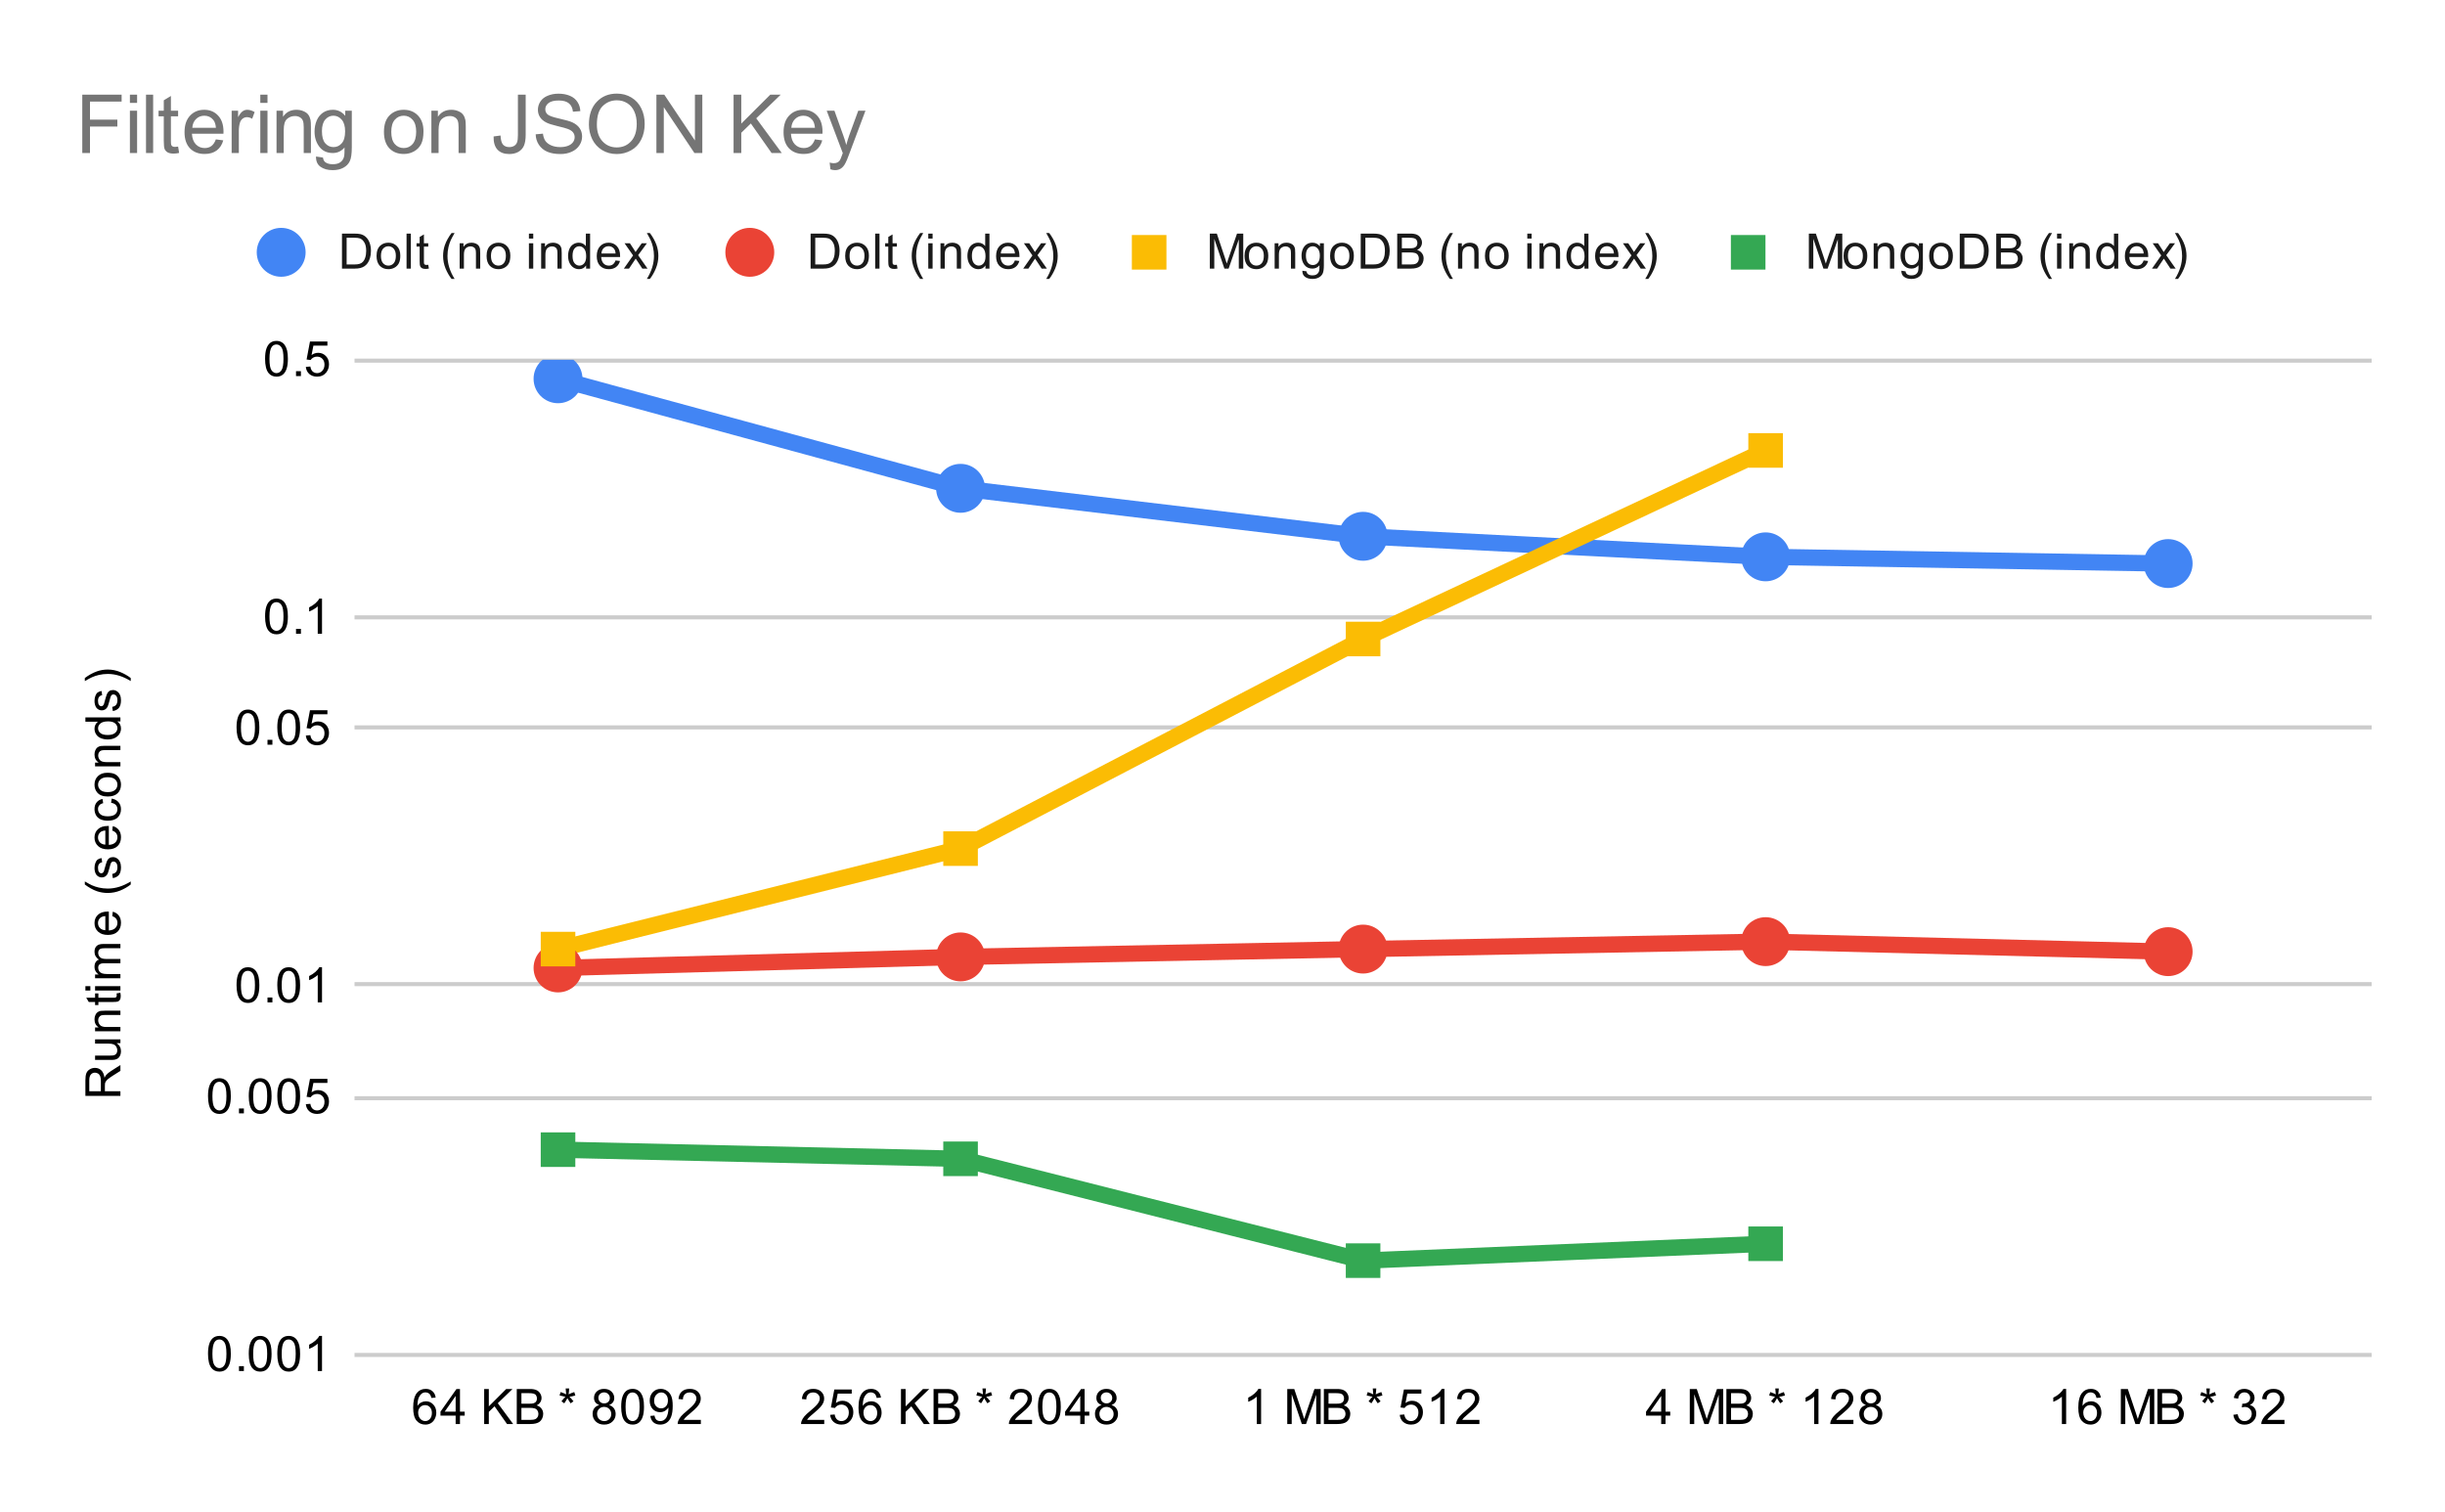 <svg version="1.1" viewBox="0.0 0.0 600.0 371.0" fill="none" stroke="none" stroke-linecap="square" stroke-miterlimit="10" width="600" height="371" xmlns:xlink="http://www.w3.org/1999/xlink" xmlns="http://www.w3.org/2000/svg"><path fill="#ffffff" d="M0 0L600.0 0L600.0 371.0L0 371.0L0 0Z" fill-rule="nonzero"/><path stroke="#cccccc" stroke-width="1.0" stroke-linecap="butt" d="M87.5 332.5L581.5 332.5" fill-rule="nonzero"/><path stroke="#cccccc" stroke-width="1.0" stroke-linecap="butt" d="M87.5 269.5L581.5 269.5" fill-rule="nonzero"/><path stroke="#cccccc" stroke-width="1.0" stroke-linecap="butt" d="M87.5 241.5L581.5 241.5" fill-rule="nonzero"/><path stroke="#cccccc" stroke-width="1.0" stroke-linecap="butt" d="M87.5 178.5L581.5 178.5" fill-rule="nonzero"/><path stroke="#cccccc" stroke-width="1.0" stroke-linecap="butt" d="M87.5 151.5L581.5 151.5" fill-rule="nonzero"/><path stroke="#cccccc" stroke-width="1.0" stroke-linecap="butt" d="M87.5 88.5L581.5 88.5" fill-rule="nonzero"/><clipPath id="id_0"><path d="M87.55 88.283L581.45 88.283L581.45 332.45L87.55 332.45L87.55 88.283Z" clip-rule="nonzero"/></clipPath><path stroke="#4285f4" stroke-width="4.0" stroke-linecap="butt" clip-path="url(#id_0)" d="M136.94 92.95L235.72 119.831L334.5 131.604L433.28 136.648L532.06 138.297" fill-rule="nonzero"/><path stroke="#ea4335" stroke-width="4.0" stroke-linecap="butt" clip-path="url(#id_0)" d="M136.94 237.531L235.72 234.82L334.5 232.903L433.28 231.075L532.06 233.532" fill-rule="nonzero"/><path stroke="#fbbc04" stroke-width="4.0" stroke-linecap="butt" clip-path="url(#id_0)" d="M136.94 232.903L235.72 208.247L334.5 156.808L433.28 110.534" fill-rule="nonzero"/><path stroke="#34a853" stroke-width="4.0" stroke-linecap="butt" clip-path="url(#id_0)" d="M136.94 282.123L235.72 284.369L334.5 309.356L433.28 305.217" fill-rule="nonzero"/><path fill="#4285f4" clip-path="url(#id_0)" d="M142.94 92.95C142.94 96.264 140.254 98.95 136.94 98.95C133.626 98.95 130.94 96.264 130.94 92.95C130.94 89.637 133.626 86.95 136.94 86.95C140.254 86.95 142.94 89.637 142.94 92.95Z" fill-rule="nonzero"/><path fill="#4285f4" clip-path="url(#id_0)" d="M241.72 119.831C241.72 123.145 239.034 125.831 235.72 125.831C232.406 125.831 229.72 123.145 229.72 119.831C229.72 116.517 232.406 113.831 235.72 113.831C239.034 113.831 241.72 116.517 241.72 119.831Z" fill-rule="nonzero"/><path fill="#4285f4" clip-path="url(#id_0)" d="M340.5 131.604C340.5 134.918 337.814 137.604 334.5 137.604C331.186 137.604 328.5 134.918 328.5 131.604C328.5 128.291 331.186 125.604 334.5 125.604C337.814 125.604 340.5 128.291 340.5 131.604Z" fill-rule="nonzero"/><path fill="#4285f4" clip-path="url(#id_0)" d="M439.28 136.648C439.28 139.962 436.594 142.648 433.28 142.648C429.966 142.648 427.28 139.962 427.28 136.648C427.28 133.335 429.966 130.648 433.28 130.648C436.594 130.648 439.28 133.335 439.28 136.648Z" fill-rule="nonzero"/><path fill="#4285f4" clip-path="url(#id_0)" d="M538.06 138.297C538.06 141.611 535.374 144.297 532.06 144.297C528.746 144.297 526.06 141.611 526.06 138.297C526.06 134.983 528.746 132.297 532.06 132.297C535.374 132.297 538.06 134.983 538.06 138.297Z" fill-rule="nonzero"/><path fill="#ea4335" clip-path="url(#id_0)" d="M142.94 237.531C142.94 240.845 140.254 243.531 136.94 243.531C133.626 243.531 130.94 240.845 130.94 237.531C130.94 234.217 133.626 231.531 136.94 231.531C140.254 231.531 142.94 234.217 142.94 237.531Z" fill-rule="nonzero"/><path fill="#ea4335" clip-path="url(#id_0)" d="M241.72 234.82C241.72 238.134 239.034 240.82 235.72 240.82C232.406 240.82 229.72 238.134 229.72 234.82C229.72 231.506 232.406 228.82 235.72 228.82C239.034 228.82 241.72 231.506 241.72 234.82Z" fill-rule="nonzero"/><path fill="#ea4335" clip-path="url(#id_0)" d="M340.5 232.903C340.5 236.217 337.814 238.903 334.5 238.903C331.186 238.903 328.5 236.217 328.5 232.903C328.5 229.589 331.186 226.903 334.5 226.903C337.814 226.903 340.5 229.589 340.5 232.903Z" fill-rule="nonzero"/><path fill="#ea4335" clip-path="url(#id_0)" d="M439.28 231.075C439.28 234.389 436.594 237.075 433.28 237.075C429.966 237.075 427.28 234.389 427.28 231.075C427.28 227.762 429.966 225.075 433.28 225.075C436.594 225.075 439.28 227.762 439.28 231.075Z" fill-rule="nonzero"/><path fill="#ea4335" clip-path="url(#id_0)" d="M538.06 233.532C538.06 236.846 535.374 239.532 532.06 239.532C528.746 239.532 526.06 236.846 526.06 233.532C526.06 230.218 528.746 227.532 532.06 227.532C535.374 227.532 538.06 230.218 538.06 233.532Z" fill-rule="nonzero"/><path fill="#fbbc04" clip-path="url(#id_0)" d="M132.697 228.661L141.183 228.661L141.183 237.146L132.697 237.146Z" fill-rule="nonzero"/><path fill="#fbbc04" clip-path="url(#id_0)" d="M231.477 204.005L239.963 204.005L239.963 212.49L231.477 212.49Z" fill-rule="nonzero"/><path fill="#fbbc04" clip-path="url(#id_0)" d="M330.257 152.565L338.743 152.565L338.743 161.051L330.257 161.051Z" fill-rule="nonzero"/><path fill="#fbbc04" clip-path="url(#id_0)" d="M429.037 106.292L437.523 106.292L437.523 114.777L429.037 114.777Z" fill-rule="nonzero"/><path fill="#34a853" clip-path="url(#id_0)" d="M132.697 277.881L141.183 277.881L141.183 286.366L132.697 286.366Z" fill-rule="nonzero"/><path fill="#34a853" clip-path="url(#id_0)" d="M231.477 280.126L239.963 280.126L239.963 288.612L231.477 288.612Z" fill-rule="nonzero"/><path fill="#34a853" clip-path="url(#id_0)" d="M330.257 305.114L338.743 305.114L338.743 313.599L330.257 313.599Z" fill-rule="nonzero"/><path fill="#34a853" clip-path="url(#id_0)" d="M429.037 300.974L437.523 300.974L437.523 309.459L429.037 309.459Z" fill-rule="nonzero"/><path fill="#000000" d="M29.55 268.929L20.956 268.929L20.956 265.117Q20.956 263.96 21.191 263.367Q21.425 262.773 22.019 262.414Q22.597 262.054 23.3 262.054Q24.222 262.054 24.847 262.648Q25.472 263.242 25.644 264.476Q25.863 264.023 26.066 263.789Q26.519 263.289 27.206 262.851L29.55 261.351L29.55 262.789L27.769 263.914Q26.988 264.414 26.581 264.742Q26.175 265.054 26.019 265.32Q25.847 265.57 25.769 265.835Q25.738 266.023 25.738 266.46L25.738 267.789L29.55 267.789L29.55 268.929ZM24.753 267.789L24.753 265.335Q24.753 264.57 24.597 264.132Q24.425 263.679 24.081 263.46Q23.722 263.226 23.3 263.226Q22.691 263.226 22.3 263.679Q21.909 264.117 21.909 265.07L21.909 267.789L24.753 267.789ZM29.55 255.992L28.628 255.992Q29.691 256.726 29.691 257.976Q29.691 258.523 29.488 259.007Q29.269 259.476 28.956 259.71Q28.628 259.945 28.159 260.039Q27.863 260.101 27.175 260.101L23.331 260.101L23.331 259.039L26.784 259.039Q27.597 259.039 27.894 258.976Q28.3 258.882 28.55 258.57Q28.784 258.242 28.784 257.757Q28.784 257.289 28.55 256.882Q28.3 256.46 27.878 256.289Q27.456 256.101 26.659 256.101L23.331 256.101L23.331 255.054L29.55 255.054L29.55 255.992ZM29.55 253.07L23.331 253.07L23.331 252.132L24.206 252.132Q23.191 251.445 23.191 250.148Q23.191 249.585 23.394 249.117Q23.597 248.632 23.925 248.398Q24.253 248.164 24.691 248.07Q24.988 248.023 25.722 248.023L29.55 248.023L29.55 249.07L25.769 249.07Q25.113 249.07 24.8 249.195Q24.488 249.32 24.3 249.632Q24.097 249.945 24.097 250.367Q24.097 251.039 24.534 251.539Q24.956 252.023 26.144 252.023L29.55 252.023L29.55 253.07ZM28.613 243.773L29.534 243.617Q29.628 244.07 29.628 244.414Q29.628 244.992 29.456 245.304Q29.269 245.617 28.972 245.757Q28.675 245.882 27.722 245.882L24.144 245.882L24.144 246.648L23.331 246.648L23.331 245.882L21.784 245.882L21.159 244.835L23.331 244.835L23.331 243.773L24.144 243.773L24.144 244.835L27.784 244.835Q28.238 244.835 28.363 244.789Q28.488 244.726 28.566 244.601Q28.644 244.476 28.644 244.242Q28.644 244.054 28.613 243.773ZM22.175 243.07L20.956 243.07L20.956 242.007L22.175 242.007L22.175 243.07ZM29.55 243.07L23.331 243.07L23.331 242.007L29.55 242.007L29.55 243.07ZM29.55 240.07L23.331 240.07L23.331 239.132L24.206 239.132Q23.738 238.835 23.472 238.351Q23.191 237.867 23.191 237.242Q23.191 236.554 23.472 236.117Q23.753 235.664 24.269 235.492Q23.191 234.742 23.191 233.57Q23.191 232.632 23.706 232.148Q24.206 231.648 25.284 231.648L29.55 231.648L29.55 232.695L25.628 232.695Q25.003 232.695 24.722 232.804Q24.441 232.898 24.269 233.164Q24.097 233.429 24.097 233.804Q24.097 234.46 24.534 234.898Q24.972 235.32 25.941 235.32L29.55 235.32L29.55 236.382L25.503 236.382Q24.8 236.382 24.456 236.648Q24.097 236.898 24.097 237.476Q24.097 237.929 24.331 238.304Q24.566 238.679 25.019 238.851Q25.472 239.023 26.316 239.023L29.55 239.023L29.55 240.07ZM27.55 224.82L27.675 223.726Q28.628 223.976 29.159 224.679Q29.691 225.382 29.691 226.46Q29.691 227.82 28.847 228.632Q28.003 229.429 26.488 229.429Q24.925 229.429 24.066 228.617Q23.191 227.804 23.191 226.523Q23.191 225.273 24.034 224.492Q24.878 223.695 26.425 223.695Q26.519 223.695 26.706 223.695L26.706 228.335Q27.738 228.273 28.284 227.757Q28.816 227.242 28.816 226.46Q28.816 225.882 28.519 225.476Q28.206 225.054 27.55 224.82ZM25.847 228.273L25.847 224.804Q25.05 224.867 24.659 225.195Q24.05 225.71 24.05 226.507Q24.05 227.242 24.534 227.742Q25.019 228.226 25.847 228.273ZM32.081 217.054Q30.972 217.929 29.503 218.539Q28.019 219.132 26.441 219.132Q25.05 219.132 23.769 218.695Q22.284 218.164 20.816 217.054L20.816 216.304Q22.034 217.007 22.55 217.242Q23.363 217.601 24.238 217.804Q25.331 218.054 26.441 218.054Q29.269 218.054 32.081 216.304L32.081 217.054ZM27.691 215.492L27.534 214.46Q28.159 214.367 28.488 213.976Q28.816 213.57 28.816 212.835Q28.816 212.117 28.534 211.773Q28.238 211.414 27.831 211.414Q27.472 211.414 27.269 211.726Q27.128 211.945 26.909 212.804Q26.613 213.96 26.409 214.414Q26.191 214.851 25.816 215.085Q25.441 215.32 24.972 215.32Q24.566 215.32 24.206 215.132Q23.847 214.945 23.613 214.617Q23.441 214.367 23.316 213.945Q23.191 213.523 23.191 213.023Q23.191 212.304 23.409 211.757Q23.613 211.195 23.972 210.929Q24.331 210.664 24.925 210.57L25.066 211.601Q24.597 211.664 24.331 212.007Q24.05 212.335 24.05 212.96Q24.05 213.679 24.3 213.992Q24.534 214.304 24.863 214.304Q25.066 214.304 25.222 214.179Q25.394 214.039 25.503 213.773Q25.566 213.617 25.769 212.835Q26.081 211.71 26.269 211.273Q26.456 210.835 26.816 210.585Q27.175 210.335 27.722 210.335Q28.253 210.335 28.722 210.648Q29.175 210.945 29.441 211.523Q29.691 212.101 29.691 212.835Q29.691 214.054 29.191 214.695Q28.675 215.32 27.691 215.492ZM27.55 203.82L27.675 202.726Q28.628 202.976 29.159 203.679Q29.691 204.382 29.691 205.46Q29.691 206.82 28.847 207.632Q28.003 208.429 26.488 208.429Q24.925 208.429 24.066 207.617Q23.191 206.804 23.191 205.523Q23.191 204.273 24.034 203.492Q24.878 202.695 26.425 202.695Q26.519 202.695 26.706 202.695L26.706 207.335Q27.738 207.273 28.284 206.757Q28.816 206.242 28.816 205.46Q28.816 204.882 28.519 204.476Q28.206 204.054 27.55 203.82ZM25.847 207.273L25.847 203.804Q25.05 203.867 24.659 204.195Q24.05 204.71 24.05 205.507Q24.05 206.242 24.534 206.742Q25.019 207.226 25.847 207.273ZM27.269 197.007L27.409 195.976Q28.472 196.148 29.081 196.851Q29.691 197.554 29.691 198.57Q29.691 199.851 28.863 200.632Q28.019 201.398 26.456 201.398Q25.456 201.398 24.706 201.07Q23.941 200.726 23.566 200.054Q23.191 199.367 23.191 198.554Q23.191 197.554 23.706 196.914Q24.206 196.257 25.159 196.07L25.316 197.101Q24.691 197.242 24.378 197.617Q24.05 197.992 24.05 198.523Q24.05 199.32 24.628 199.82Q25.191 200.32 26.425 200.32Q27.691 200.32 28.253 199.835Q28.816 199.351 28.816 198.585Q28.816 197.96 28.441 197.554Q28.066 197.132 27.269 197.007ZM26.441 195.46Q24.706 195.46 23.878 194.507Q23.191 193.71 23.191 192.554Q23.191 191.273 24.034 190.46Q24.863 189.632 26.347 189.632Q27.55 189.632 28.238 189.992Q28.925 190.351 29.316 191.054Q29.691 191.742 29.691 192.554Q29.691 193.851 28.863 194.664Q28.019 195.46 26.441 195.46ZM26.441 194.382Q27.628 194.382 28.222 193.867Q28.816 193.335 28.816 192.554Q28.816 191.757 28.222 191.242Q27.628 190.726 26.409 190.726Q25.253 190.726 24.659 191.257Q24.066 191.773 24.066 192.554Q24.066 193.335 24.659 193.867Q25.238 194.382 26.441 194.382ZM29.55 188.07L23.331 188.07L23.331 187.132L24.206 187.132Q23.191 186.445 23.191 185.148Q23.191 184.585 23.394 184.117Q23.597 183.632 23.925 183.398Q24.253 183.164 24.691 183.07Q24.988 183.023 25.722 183.023L29.55 183.023L29.55 184.07L25.769 184.07Q25.113 184.07 24.8 184.195Q24.488 184.32 24.3 184.632Q24.097 184.945 24.097 185.367Q24.097 186.039 24.534 186.539Q24.956 187.023 26.144 187.023L29.55 187.023L29.55 188.07ZM29.55 177.039L28.769 177.039Q29.691 177.632 29.691 178.773Q29.691 179.523 29.284 180.148Q28.863 180.773 28.128 181.117Q27.394 181.46 26.441 181.46Q25.519 181.46 24.753 181.148Q23.988 180.835 23.597 180.21Q23.191 179.585 23.191 178.82Q23.191 178.257 23.425 177.82Q23.659 177.382 24.034 177.101L20.956 177.101L20.956 176.054L29.55 176.054L29.55 177.039ZM26.441 180.367Q27.644 180.367 28.238 179.867Q28.816 179.367 28.816 178.679Q28.816 177.992 28.253 177.507Q27.691 177.023 26.534 177.023Q25.253 177.023 24.659 177.523Q24.066 178.007 24.066 178.726Q24.066 179.429 24.644 179.898Q25.206 180.367 26.441 180.367ZM27.691 174.492L27.534 173.46Q28.159 173.367 28.488 172.976Q28.816 172.57 28.816 171.835Q28.816 171.117 28.534 170.773Q28.238 170.414 27.831 170.414Q27.472 170.414 27.269 170.726Q27.128 170.945 26.909 171.804Q26.613 172.96 26.409 173.414Q26.191 173.851 25.816 174.085Q25.441 174.32 24.972 174.32Q24.566 174.32 24.206 174.132Q23.847 173.945 23.613 173.617Q23.441 173.367 23.316 172.945Q23.191 172.523 23.191 172.023Q23.191 171.304 23.409 170.757Q23.613 170.195 23.972 169.929Q24.331 169.664 24.925 169.57L25.066 170.601Q24.597 170.664 24.331 171.007Q24.05 171.335 24.05 171.96Q24.05 172.679 24.3 172.992Q24.534 173.304 24.863 173.304Q25.066 173.304 25.222 173.179Q25.394 173.039 25.503 172.773Q25.566 172.617 25.769 171.835Q26.081 170.71 26.269 170.273Q26.456 169.835 26.816 169.585Q27.175 169.335 27.722 169.335Q28.253 169.335 28.722 169.648Q29.175 169.945 29.441 170.523Q29.691 171.101 29.691 171.835Q29.691 173.054 29.191 173.695Q28.675 174.32 27.691 174.492ZM32.081 166.382L32.081 167.132Q29.269 165.382 26.441 165.382Q25.347 165.382 24.253 165.632Q23.378 165.835 22.566 166.195Q22.05 166.429 20.816 167.132L20.816 166.382Q22.284 165.289 23.769 164.757Q25.05 164.304 26.441 164.304Q28.019 164.304 29.503 164.914Q30.972 165.523 32.081 166.382Z" fill-rule="nonzero"/><path fill="#000000" d="M51.05 332.216Q51.05 330.684 51.362 329.762Q51.675 328.825 52.284 328.325Q52.909 327.825 53.847 327.825Q54.534 327.825 55.05 328.106Q55.581 328.387 55.925 328.919Q56.269 329.434 56.456 330.184Q56.644 330.934 56.644 332.216Q56.644 333.731 56.331 334.653Q56.034 335.575 55.409 336.091Q54.8 336.591 53.847 336.591Q52.612 336.591 51.894 335.7Q51.05 334.637 51.05 332.216ZM52.128 332.216Q52.128 334.325 52.628 335.028Q53.128 335.731 53.847 335.731Q54.581 335.731 55.066 335.028Q55.566 334.325 55.566 332.216Q55.566 330.091 55.066 329.403Q54.581 328.7 53.831 328.7Q53.112 328.7 52.675 329.309Q52.128 330.091 52.128 332.216ZM58.644 336.45L58.644 335.247L59.847 335.247L59.847 336.45L58.644 336.45ZM61.05 332.216Q61.05 330.684 61.362 329.762Q61.675 328.825 62.284 328.325Q62.909 327.825 63.847 327.825Q64.534 327.825 65.05 328.106Q65.581 328.387 65.925 328.919Q66.269 329.434 66.456 330.184Q66.644 330.934 66.644 332.216Q66.644 333.731 66.331 334.653Q66.034 335.575 65.409 336.091Q64.8 336.591 63.847 336.591Q62.612 336.591 61.894 335.7Q61.05 334.637 61.05 332.216ZM62.128 332.216Q62.128 334.325 62.628 335.028Q63.128 335.731 63.847 335.731Q64.581 335.731 65.066 335.028Q65.566 334.325 65.566 332.216Q65.566 330.091 65.066 329.403Q64.581 328.7 63.831 328.7Q63.112 328.7 62.675 329.309Q62.128 330.091 62.128 332.216ZM68.05 332.216Q68.05 330.684 68.362 329.762Q68.675 328.825 69.284 328.325Q69.909 327.825 70.847 327.825Q71.534 327.825 72.05 328.106Q72.581 328.387 72.925 328.919Q73.269 329.434 73.456 330.184Q73.644 330.934 73.644 332.216Q73.644 333.731 73.331 334.653Q73.034 335.575 72.409 336.091Q71.8 336.591 70.847 336.591Q69.612 336.591 68.894 335.7Q68.05 334.637 68.05 332.216ZM69.128 332.216Q69.128 334.325 69.628 335.028Q70.128 335.731 70.847 335.731Q71.581 335.731 72.066 335.028Q72.566 334.325 72.566 332.216Q72.566 330.091 72.066 329.403Q71.581 328.7 70.831 328.7Q70.112 328.7 69.675 329.309Q69.128 330.091 69.128 332.216ZM79.019 336.45L77.972 336.45L77.972 329.731Q77.581 330.091 76.956 330.466Q76.347 330.825 75.862 330.997L75.862 329.981Q76.737 329.559 77.394 328.981Q78.066 328.387 78.347 327.825L79.019 327.825L79.019 336.45Z" fill-rule="nonzero"/><path fill="#000000" d="M51.05 268.982Q51.05 267.451 51.362 266.529Q51.675 265.592 52.284 265.092Q52.909 264.592 53.847 264.592Q54.534 264.592 55.05 264.873Q55.581 265.154 55.925 265.685Q56.269 266.201 56.456 266.951Q56.644 267.701 56.644 268.982Q56.644 270.498 56.331 271.42Q56.034 272.342 55.409 272.857Q54.8 273.357 53.847 273.357Q52.612 273.357 51.894 272.467Q51.05 271.404 51.05 268.982ZM52.128 268.982Q52.128 271.092 52.628 271.795Q53.128 272.498 53.847 272.498Q54.581 272.498 55.066 271.795Q55.566 271.092 55.566 268.982Q55.566 266.857 55.066 266.17Q54.581 265.467 53.831 265.467Q53.112 265.467 52.675 266.076Q52.128 266.857 52.128 268.982ZM58.644 273.217L58.644 272.013L59.847 272.013L59.847 273.217L58.644 273.217ZM61.05 268.982Q61.05 267.451 61.362 266.529Q61.675 265.592 62.284 265.092Q62.909 264.592 63.847 264.592Q64.534 264.592 65.05 264.873Q65.581 265.154 65.925 265.685Q66.269 266.201 66.456 266.951Q66.644 267.701 66.644 268.982Q66.644 270.498 66.331 271.42Q66.034 272.342 65.409 272.857Q64.8 273.357 63.847 273.357Q62.612 273.357 61.894 272.467Q61.05 271.404 61.05 268.982ZM62.128 268.982Q62.128 271.092 62.628 271.795Q63.128 272.498 63.847 272.498Q64.581 272.498 65.066 271.795Q65.566 271.092 65.566 268.982Q65.566 266.857 65.066 266.17Q64.581 265.467 63.831 265.467Q63.112 265.467 62.675 266.076Q62.128 266.857 62.128 268.982ZM68.05 268.982Q68.05 267.451 68.362 266.529Q68.675 265.592 69.284 265.092Q69.909 264.592 70.847 264.592Q71.534 264.592 72.05 264.873Q72.581 265.154 72.925 265.685Q73.269 266.201 73.456 266.951Q73.644 267.701 73.644 268.982Q73.644 270.498 73.331 271.42Q73.034 272.342 72.409 272.857Q71.8 273.357 70.847 273.357Q69.612 273.357 68.894 272.467Q68.05 271.404 68.05 268.982ZM69.128 268.982Q69.128 271.092 69.628 271.795Q70.128 272.498 70.847 272.498Q71.581 272.498 72.066 271.795Q72.566 271.092 72.566 268.982Q72.566 266.857 72.066 266.17Q71.581 265.467 70.831 265.467Q70.112 265.467 69.675 266.076Q69.128 266.857 69.128 268.982ZM75.05 270.967L76.159 270.873Q76.284 271.685 76.722 272.092Q77.175 272.498 77.816 272.498Q78.566 272.498 79.097 271.92Q79.628 271.342 79.628 270.404Q79.628 269.498 79.112 268.982Q78.612 268.451 77.784 268.451Q77.284 268.451 76.862 268.685Q76.456 268.92 76.222 269.279L75.237 269.154L76.066 264.748L80.347 264.748L80.347 265.748L76.909 265.748L76.456 268.06Q77.222 267.513 78.066 267.513Q79.191 267.513 79.956 268.295Q80.737 269.076 80.737 270.31Q80.737 271.467 80.066 272.326Q79.237 273.357 77.816 273.357Q76.644 273.357 75.894 272.701Q75.159 272.045 75.05 270.967Z" fill-rule="nonzero"/><path fill="#000000" d="M58.05 241.749Q58.05 240.218 58.362 239.296Q58.675 238.358 59.284 237.858Q59.909 237.358 60.847 237.358Q61.534 237.358 62.05 237.64Q62.581 237.921 62.925 238.452Q63.269 238.968 63.456 239.718Q63.644 240.468 63.644 241.749Q63.644 243.265 63.331 244.187Q63.034 245.108 62.409 245.624Q61.8 246.124 60.847 246.124Q59.612 246.124 58.894 245.233Q58.05 244.171 58.05 241.749ZM59.128 241.749Q59.128 243.858 59.628 244.562Q60.128 245.265 60.847 245.265Q61.581 245.265 62.066 244.562Q62.566 243.858 62.566 241.749Q62.566 239.624 62.066 238.937Q61.581 238.233 60.831 238.233Q60.112 238.233 59.675 238.843Q59.128 239.624 59.128 241.749ZM65.644 245.983L65.644 244.78L66.847 244.78L66.847 245.983L65.644 245.983ZM68.05 241.749Q68.05 240.218 68.362 239.296Q68.675 238.358 69.284 237.858Q69.909 237.358 70.847 237.358Q71.534 237.358 72.05 237.64Q72.581 237.921 72.925 238.452Q73.269 238.968 73.456 239.718Q73.644 240.468 73.644 241.749Q73.644 243.265 73.331 244.187Q73.034 245.108 72.409 245.624Q71.8 246.124 70.847 246.124Q69.612 246.124 68.894 245.233Q68.05 244.171 68.05 241.749ZM69.128 241.749Q69.128 243.858 69.628 244.562Q70.128 245.265 70.847 245.265Q71.581 245.265 72.066 244.562Q72.566 243.858 72.566 241.749Q72.566 239.624 72.066 238.937Q71.581 238.233 70.831 238.233Q70.112 238.233 69.675 238.843Q69.128 239.624 69.128 241.749ZM79.019 245.983L77.972 245.983L77.972 239.265Q77.581 239.624 76.956 239.999Q76.347 240.358 75.862 240.53L75.862 239.515Q76.737 239.093 77.394 238.515Q78.066 237.921 78.347 237.358L79.019 237.358L79.019 245.983Z" fill-rule="nonzero"/><path fill="#000000" d="M58.05 178.516Q58.05 176.984 58.362 176.062Q58.675 175.125 59.284 174.625Q59.909 174.125 60.847 174.125Q61.534 174.125 62.05 174.406Q62.581 174.687 62.925 175.219Q63.269 175.734 63.456 176.484Q63.644 177.234 63.644 178.516Q63.644 180.031 63.331 180.953Q63.034 181.875 62.409 182.391Q61.8 182.891 60.847 182.891Q59.612 182.891 58.894 182Q58.05 180.937 58.05 178.516ZM59.128 178.516Q59.128 180.625 59.628 181.328Q60.128 182.031 60.847 182.031Q61.581 182.031 62.066 181.328Q62.566 180.625 62.566 178.516Q62.566 176.391 62.066 175.703Q61.581 175 60.831 175Q60.112 175 59.675 175.609Q59.128 176.391 59.128 178.516ZM65.644 182.75L65.644 181.547L66.847 181.547L66.847 182.75L65.644 182.75ZM68.05 178.516Q68.05 176.984 68.362 176.062Q68.675 175.125 69.284 174.625Q69.909 174.125 70.847 174.125Q71.534 174.125 72.05 174.406Q72.581 174.687 72.925 175.219Q73.269 175.734 73.456 176.484Q73.644 177.234 73.644 178.516Q73.644 180.031 73.331 180.953Q73.034 181.875 72.409 182.391Q71.8 182.891 70.847 182.891Q69.612 182.891 68.894 182Q68.05 180.937 68.05 178.516ZM69.128 178.516Q69.128 180.625 69.628 181.328Q70.128 182.031 70.847 182.031Q71.581 182.031 72.066 181.328Q72.566 180.625 72.566 178.516Q72.566 176.391 72.066 175.703Q71.581 175 70.831 175Q70.112 175 69.675 175.609Q69.128 176.391 69.128 178.516ZM75.05 180.5L76.159 180.406Q76.284 181.219 76.722 181.625Q77.175 182.031 77.816 182.031Q78.566 182.031 79.097 181.453Q79.628 180.875 79.628 179.937Q79.628 179.031 79.112 178.516Q78.612 177.984 77.784 177.984Q77.284 177.984 76.862 178.219Q76.456 178.453 76.222 178.812L75.237 178.687L76.066 174.281L80.347 174.281L80.347 175.281L76.909 175.281L76.456 177.594Q77.222 177.047 78.066 177.047Q79.191 177.047 79.956 177.828Q80.737 178.609 80.737 179.844Q80.737 181 80.066 181.859Q79.237 182.891 77.816 182.891Q76.644 182.891 75.894 182.234Q75.159 181.578 75.05 180.5Z" fill-rule="nonzero"/><path fill="#000000" d="M65.05 151.282Q65.05 149.751 65.362 148.829Q65.675 147.892 66.284 147.392Q66.909 146.892 67.847 146.892Q68.534 146.892 69.05 147.173Q69.581 147.454 69.925 147.986Q70.269 148.501 70.456 149.251Q70.644 150.001 70.644 151.282Q70.644 152.798 70.331 153.72Q70.034 154.642 69.409 155.157Q68.8 155.657 67.847 155.657Q66.612 155.657 65.894 154.767Q65.05 153.704 65.05 151.282ZM66.128 151.282Q66.128 153.392 66.628 154.095Q67.128 154.798 67.847 154.798Q68.581 154.798 69.066 154.095Q69.566 153.392 69.566 151.282Q69.566 149.157 69.066 148.47Q68.581 147.767 67.831 147.767Q67.112 147.767 66.675 148.376Q66.128 149.157 66.128 151.282ZM72.644 155.517L72.644 154.314L73.847 154.314L73.847 155.517L72.644 155.517ZM79.019 155.517L77.972 155.517L77.972 148.798Q77.581 149.157 76.956 149.532Q76.347 149.892 75.862 150.064L75.862 149.048Q76.737 148.626 77.394 148.048Q78.066 147.454 78.347 146.892L79.019 146.892L79.019 155.517Z" fill-rule="nonzero"/><path fill="#000000" d="M65.05 88.049Q65.05 86.518 65.362 85.596Q65.675 84.658 66.284 84.158Q66.909 83.658 67.847 83.658Q68.534 83.658 69.05 83.94Q69.581 84.221 69.925 84.752Q70.269 85.268 70.456 86.018Q70.644 86.768 70.644 88.049Q70.644 89.565 70.331 90.486Q70.034 91.408 69.409 91.924Q68.8 92.424 67.847 92.424Q66.612 92.424 65.894 91.533Q65.05 90.471 65.05 88.049ZM66.128 88.049Q66.128 90.158 66.628 90.861Q67.128 91.565 67.847 91.565Q68.581 91.565 69.066 90.861Q69.566 90.158 69.566 88.049Q69.566 85.924 69.066 85.236Q68.581 84.533 67.831 84.533Q67.112 84.533 66.675 85.143Q66.128 85.924 66.128 88.049ZM72.644 92.283L72.644 91.08L73.847 91.08L73.847 92.283L72.644 92.283ZM75.05 90.033L76.159 89.94Q76.284 90.752 76.722 91.158Q77.175 91.565 77.816 91.565Q78.566 91.565 79.097 90.986Q79.628 90.408 79.628 89.471Q79.628 88.565 79.112 88.049Q78.612 87.518 77.784 87.518Q77.284 87.518 76.862 87.752Q76.456 87.986 76.222 88.346L75.237 88.221L76.066 83.815L80.347 83.815L80.347 84.815L76.909 84.815L76.456 87.127Q77.222 86.58 78.066 86.58Q79.191 86.58 79.956 87.361Q80.737 88.143 80.737 89.377Q80.737 90.533 80.066 91.393Q79.237 92.424 77.816 92.424Q76.644 92.424 75.894 91.768Q75.159 91.111 75.05 90.033Z" fill-rule="nonzero"/><path fill="#000000" d="M106.909 342.966L105.862 343.044Q105.721 342.419 105.471 342.137Q105.034 341.684 104.409 341.684Q103.909 341.684 103.518 341.966Q103.034 342.341 102.737 343.044Q102.456 343.731 102.44 345.012Q102.815 344.434 103.362 344.153Q103.924 343.872 104.534 343.872Q105.581 343.872 106.315 344.653Q107.065 345.434 107.065 346.653Q107.065 347.466 106.706 348.169Q106.362 348.856 105.752 349.231Q105.143 349.591 104.377 349.591Q103.049 349.591 102.221 348.622Q101.393 347.653 101.393 345.434Q101.393 342.934 102.315 341.809Q103.112 340.825 104.471 340.825Q105.487 340.825 106.127 341.403Q106.784 341.966 106.909 342.966ZM102.612 346.669Q102.612 347.216 102.831 347.716Q103.065 348.2 103.471 348.466Q103.893 348.731 104.362 348.731Q105.018 348.731 105.502 348.2Q105.987 347.653 105.987 346.731Q105.987 345.841 105.502 345.325Q105.034 344.809 104.315 344.809Q103.596 344.809 103.096 345.325Q102.612 345.841 102.612 346.669ZM111.815 349.45L111.815 347.387L108.096 347.387L108.096 346.419L112.018 340.856L112.877 340.856L112.877 346.419L114.034 346.419L114.034 347.387L112.877 347.387L112.877 349.45L111.815 349.45ZM111.815 346.419L111.815 342.559L109.127 346.419L111.815 346.419ZM118.815 349.45L118.815 340.856L119.956 340.856L119.956 345.122L124.221 340.856L125.768 340.856L122.159 344.341L125.924 349.45L124.424 349.45L121.362 345.106L119.956 346.466L119.956 349.45L118.815 349.45ZM126.815 349.45L126.815 340.856L130.049 340.856Q131.034 340.856 131.627 341.122Q132.221 341.387 132.549 341.934Q132.893 342.466 132.893 343.059Q132.893 343.606 132.596 344.091Q132.299 344.575 131.69 344.872Q132.471 345.106 132.877 345.669Q133.299 346.216 133.299 346.966Q133.299 347.559 133.049 348.091Q132.799 348.606 132.424 348.887Q132.049 349.169 131.471 349.309Q130.909 349.45 130.096 349.45L126.815 349.45ZM127.956 344.466L129.815 344.466Q130.565 344.466 130.893 344.372Q131.331 344.247 131.549 343.95Q131.768 343.637 131.768 343.184Q131.768 342.762 131.565 342.434Q131.362 342.106 130.971 341.997Q130.596 341.872 129.674 341.872L127.956 341.872L127.956 344.466ZM127.956 348.434L130.096 348.434Q130.643 348.434 130.862 348.387Q131.268 348.325 131.518 348.169Q131.784 347.997 131.956 347.684Q132.127 347.372 132.127 346.966Q132.127 346.481 131.877 346.122Q131.643 345.762 131.206 345.622Q130.768 345.481 129.94 345.481L127.956 345.481L127.956 348.434ZM137.315 342.434L137.581 341.606Q138.518 341.934 138.94 342.169Q138.831 341.106 138.815 340.716L139.674 340.716Q139.659 341.294 139.534 342.169Q140.143 341.856 140.924 341.606L141.19 342.434Q140.44 342.684 139.737 342.762Q140.081 343.075 140.737 343.872L140.034 344.372Q139.69 343.903 139.237 343.106Q138.799 343.934 138.471 344.372L137.784 343.872Q138.456 343.028 138.752 342.762Q138.002 342.622 137.315 342.434ZM147.065 344.794Q146.409 344.544 146.081 344.106Q145.768 343.653 145.768 343.044Q145.768 342.106 146.44 341.466Q147.127 340.825 148.237 340.825Q149.362 340.825 150.049 341.481Q150.737 342.137 150.737 343.075Q150.737 343.669 150.424 344.106Q150.112 344.544 149.471 344.794Q150.268 345.044 150.674 345.622Q151.081 346.2 151.081 346.997Q151.081 348.091 150.299 348.841Q149.534 349.591 148.252 349.591Q146.987 349.591 146.206 348.841Q145.424 348.091 145.424 346.966Q145.424 346.122 145.846 345.559Q146.284 344.997 147.065 344.794ZM146.846 342.997Q146.846 343.606 147.237 343.997Q147.643 344.387 148.268 344.387Q148.877 344.387 149.268 344.012Q149.659 343.622 149.659 343.059Q149.659 342.481 149.252 342.091Q148.846 341.684 148.252 341.684Q147.643 341.684 147.237 342.075Q146.846 342.466 146.846 342.997ZM146.518 346.966Q146.518 347.419 146.721 347.841Q146.94 348.262 147.362 348.497Q147.784 348.731 148.268 348.731Q149.018 348.731 149.502 348.247Q150.002 347.762 150.002 347.012Q150.002 346.247 149.502 345.747Q149.002 345.247 148.237 345.247Q147.487 345.247 147.002 345.747Q146.518 346.231 146.518 346.966ZM152.44 345.216Q152.44 343.684 152.752 342.762Q153.065 341.825 153.674 341.325Q154.299 340.825 155.237 340.825Q155.924 340.825 156.44 341.106Q156.971 341.387 157.315 341.919Q157.659 342.434 157.846 343.184Q158.034 343.934 158.034 345.216Q158.034 346.731 157.721 347.653Q157.424 348.575 156.799 349.091Q156.19 349.591 155.237 349.591Q154.002 349.591 153.284 348.7Q152.44 347.637 152.44 345.216ZM153.518 345.216Q153.518 347.325 154.018 348.028Q154.518 348.731 155.237 348.731Q155.971 348.731 156.456 348.028Q156.956 347.325 156.956 345.216Q156.956 343.091 156.456 342.403Q155.971 341.7 155.221 341.7Q154.502 341.7 154.065 342.309Q153.518 343.091 153.518 345.216ZM159.596 347.466L160.612 347.372Q160.737 348.091 161.096 348.419Q161.471 348.731 162.034 348.731Q162.518 348.731 162.877 348.512Q163.252 348.278 163.487 347.919Q163.721 347.544 163.877 346.919Q164.034 346.278 164.034 345.622Q164.034 345.544 164.034 345.403Q163.721 345.903 163.174 346.231Q162.627 346.544 161.987 346.544Q160.909 346.544 160.174 345.778Q159.44 344.997 159.44 343.731Q159.44 342.419 160.206 341.622Q160.987 340.825 162.143 340.825Q162.971 340.825 163.659 341.278Q164.362 341.731 164.721 342.575Q165.081 343.403 165.081 344.981Q165.081 346.622 164.721 347.606Q164.377 348.575 163.659 349.091Q162.956 349.591 162.018 349.591Q161.002 349.591 160.362 349.044Q159.721 348.481 159.596 347.466ZM163.909 343.669Q163.909 342.762 163.424 342.231Q162.956 341.7 162.268 341.7Q161.565 341.7 161.034 342.278Q160.518 342.841 160.518 343.762Q160.518 344.575 161.018 345.091Q161.518 345.606 162.237 345.606Q162.971 345.606 163.44 345.091Q163.909 344.575 163.909 343.669ZM171.987 348.434L171.987 349.45L166.299 349.45Q166.299 349.075 166.424 348.716Q166.643 348.137 167.112 347.575Q167.596 347.012 168.502 346.278Q169.909 345.122 170.393 344.45Q170.893 343.778 170.893 343.184Q170.893 342.559 170.44 342.137Q169.987 341.7 169.268 341.7Q168.502 341.7 168.049 342.153Q167.596 342.606 167.581 343.419L166.502 343.309Q166.612 342.091 167.331 341.466Q168.065 340.825 169.299 340.825Q170.534 340.825 171.252 341.512Q171.971 342.2 171.971 343.216Q171.971 343.731 171.752 344.231Q171.549 344.716 171.049 345.278Q170.565 345.825 169.44 346.778Q168.487 347.575 168.206 347.872Q167.94 348.153 167.768 348.434L171.987 348.434Z" fill-rule="nonzero"/><path fill="#000000" d="M202.267 348.434L202.267 349.45L196.579 349.45Q196.579 349.075 196.704 348.716Q196.923 348.137 197.392 347.575Q197.876 347.012 198.782 346.278Q200.189 345.122 200.673 344.45Q201.173 343.778 201.173 343.184Q201.173 342.559 200.72 342.137Q200.267 341.7 199.548 341.7Q198.782 341.7 198.329 342.153Q197.876 342.606 197.861 343.419L196.782 343.309Q196.892 342.091 197.611 341.466Q198.345 340.825 199.579 340.825Q200.814 340.825 201.532 341.512Q202.251 342.2 202.251 343.216Q202.251 343.731 202.032 344.231Q201.829 344.716 201.329 345.278Q200.845 345.825 199.72 346.778Q198.767 347.575 198.486 347.872Q198.22 348.153 198.048 348.434L202.267 348.434ZM203.72 347.2L204.829 347.106Q204.954 347.919 205.392 348.325Q205.845 348.731 206.486 348.731Q207.236 348.731 207.767 348.153Q208.298 347.575 208.298 346.637Q208.298 345.731 207.782 345.216Q207.282 344.684 206.454 344.684Q205.954 344.684 205.532 344.919Q205.126 345.153 204.892 345.512L203.907 345.387L204.736 340.981L209.017 340.981L209.017 341.981L205.579 341.981L205.126 344.294Q205.892 343.747 206.736 343.747Q207.861 343.747 208.626 344.528Q209.407 345.309 209.407 346.544Q209.407 347.7 208.736 348.559Q207.907 349.591 206.486 349.591Q205.314 349.591 204.564 348.934Q203.829 348.278 203.72 347.2ZM216.189 342.966L215.142 343.044Q215.001 342.419 214.751 342.137Q214.314 341.684 213.689 341.684Q213.189 341.684 212.798 341.966Q212.314 342.341 212.017 343.044Q211.736 343.731 211.72 345.012Q212.095 344.434 212.642 344.153Q213.204 343.872 213.814 343.872Q214.861 343.872 215.595 344.653Q216.345 345.434 216.345 346.653Q216.345 347.466 215.986 348.169Q215.642 348.856 215.032 349.231Q214.423 349.591 213.657 349.591Q212.329 349.591 211.501 348.622Q210.673 347.653 210.673 345.434Q210.673 342.934 211.595 341.809Q212.392 340.825 213.751 340.825Q214.767 340.825 215.407 341.403Q216.064 341.966 216.189 342.966ZM211.892 346.669Q211.892 347.216 212.111 347.716Q212.345 348.2 212.751 348.466Q213.173 348.731 213.642 348.731Q214.298 348.731 214.782 348.2Q215.267 347.653 215.267 346.731Q215.267 345.841 214.782 345.325Q214.314 344.809 213.595 344.809Q212.876 344.809 212.376 345.325Q211.892 345.841 211.892 346.669ZM221.095 349.45L221.095 340.856L222.236 340.856L222.236 345.122L226.501 340.856L228.048 340.856L224.439 344.341L228.204 349.45L226.704 349.45L223.642 345.106L222.236 346.466L222.236 349.45L221.095 349.45ZM229.095 349.45L229.095 340.856L232.329 340.856Q233.314 340.856 233.907 341.122Q234.501 341.387 234.829 341.934Q235.173 342.466 235.173 343.059Q235.173 343.606 234.876 344.091Q234.579 344.575 233.97 344.872Q234.751 345.106 235.157 345.669Q235.579 346.216 235.579 346.966Q235.579 347.559 235.329 348.091Q235.079 348.606 234.704 348.887Q234.329 349.169 233.751 349.309Q233.189 349.45 232.376 349.45L229.095 349.45ZM230.236 344.466L232.095 344.466Q232.845 344.466 233.173 344.372Q233.611 344.247 233.829 343.95Q234.048 343.637 234.048 343.184Q234.048 342.762 233.845 342.434Q233.642 342.106 233.251 341.997Q232.876 341.872 231.954 341.872L230.236 341.872L230.236 344.466ZM230.236 348.434L232.376 348.434Q232.923 348.434 233.142 348.387Q233.548 348.325 233.798 348.169Q234.064 347.997 234.236 347.684Q234.407 347.372 234.407 346.966Q234.407 346.481 234.157 346.122Q233.923 345.762 233.486 345.622Q233.048 345.481 232.22 345.481L230.236 345.481L230.236 348.434ZM239.595 342.434L239.861 341.606Q240.798 341.934 241.22 342.169Q241.111 341.106 241.095 340.716L241.954 340.716Q241.939 341.294 241.814 342.169Q242.423 341.856 243.204 341.606L243.47 342.434Q242.72 342.684 242.017 342.762Q242.361 343.075 243.017 343.872L242.314 344.372Q241.97 343.903 241.517 343.106Q241.079 343.934 240.751 344.372L240.064 343.872Q240.736 343.028 241.032 342.762Q240.282 342.622 239.595 342.434ZM253.267 348.434L253.267 349.45L247.579 349.45Q247.579 349.075 247.704 348.716Q247.923 348.137 248.392 347.575Q248.876 347.012 249.782 346.278Q251.189 345.122 251.673 344.45Q252.173 343.778 252.173 343.184Q252.173 342.559 251.72 342.137Q251.267 341.7 250.548 341.7Q249.782 341.7 249.329 342.153Q248.876 342.606 248.861 343.419L247.782 343.309Q247.892 342.091 248.611 341.466Q249.345 340.825 250.579 340.825Q251.814 340.825 252.532 341.512Q253.251 342.2 253.251 343.216Q253.251 343.731 253.032 344.231Q252.829 344.716 252.329 345.278Q251.845 345.825 250.72 346.778Q249.767 347.575 249.486 347.872Q249.22 348.153 249.048 348.434L253.267 348.434ZM254.72 345.216Q254.72 343.684 255.032 342.762Q255.345 341.825 255.954 341.325Q256.579 340.825 257.517 340.825Q258.204 340.825 258.72 341.106Q259.251 341.387 259.595 341.919Q259.939 342.434 260.126 343.184Q260.314 343.934 260.314 345.216Q260.314 346.731 260.001 347.653Q259.704 348.575 259.079 349.091Q258.47 349.591 257.517 349.591Q256.283 349.591 255.564 348.7Q254.72 347.637 254.72 345.216ZM255.798 345.216Q255.798 347.325 256.298 348.028Q256.798 348.731 257.517 348.731Q258.251 348.731 258.736 348.028Q259.236 347.325 259.236 345.216Q259.236 343.091 258.736 342.403Q258.251 341.7 257.501 341.7Q256.783 341.7 256.345 342.309Q255.798 343.091 255.798 345.216ZM265.095 349.45L265.095 347.387L261.376 347.387L261.376 346.419L265.298 340.856L266.158 340.856L266.158 346.419L267.314 346.419L267.314 347.387L266.158 347.387L266.158 349.45L265.095 349.45ZM265.095 346.419L265.095 342.559L262.408 346.419L265.095 346.419ZM270.345 344.794Q269.689 344.544 269.361 344.106Q269.048 343.653 269.048 343.044Q269.048 342.106 269.72 341.466Q270.408 340.825 271.517 340.825Q272.642 340.825 273.329 341.481Q274.017 342.137 274.017 343.075Q274.017 343.669 273.704 344.106Q273.392 344.544 272.751 344.794Q273.548 345.044 273.954 345.622Q274.361 346.2 274.361 346.997Q274.361 348.091 273.579 348.841Q272.814 349.591 271.533 349.591Q270.267 349.591 269.486 348.841Q268.704 348.091 268.704 346.966Q268.704 346.122 269.126 345.559Q269.564 344.997 270.345 344.794ZM270.126 342.997Q270.126 343.606 270.517 343.997Q270.923 344.387 271.548 344.387Q272.158 344.387 272.548 344.012Q272.939 343.622 272.939 343.059Q272.939 342.481 272.533 342.091Q272.126 341.684 271.533 341.684Q270.923 341.684 270.517 342.075Q270.126 342.466 270.126 342.997ZM269.798 346.966Q269.798 347.419 270.001 347.841Q270.22 348.262 270.642 348.497Q271.064 348.731 271.548 348.731Q272.298 348.731 272.783 348.247Q273.283 347.762 273.283 347.012Q273.283 346.247 272.783 345.747Q272.283 345.247 271.517 345.247Q270.767 345.247 270.283 345.747Q269.798 346.231 269.798 346.966Z" fill-rule="nonzero"/><path fill="#000000" d="M309.469 349.45L308.422 349.45L308.422 342.731Q308.031 343.091 307.406 343.466Q306.797 343.825 306.312 343.997L306.312 342.981Q307.188 342.559 307.844 341.981Q308.516 341.387 308.797 340.825L309.469 340.825L309.469 349.45ZM315.891 349.45L315.891 340.856L317.609 340.856L319.641 346.934Q319.922 347.794 320.047 348.216Q320.188 347.747 320.5 346.841L322.562 340.856L324.094 340.856L324.094 349.45L323.0 349.45L323.0 342.262L320.5 349.45L319.469 349.45L316.984 342.137L316.984 349.45L315.891 349.45ZM324.875 349.45L324.875 340.856L328.109 340.856Q329.094 340.856 329.688 341.122Q330.281 341.387 330.609 341.934Q330.953 342.466 330.953 343.059Q330.953 343.606 330.656 344.091Q330.359 344.575 329.75 344.872Q330.531 345.106 330.938 345.669Q331.359 346.216 331.359 346.966Q331.359 347.559 331.109 348.091Q330.859 348.606 330.484 348.887Q330.109 349.169 329.531 349.309Q328.969 349.45 328.156 349.45L324.875 349.45ZM326.016 344.466L327.875 344.466Q328.625 344.466 328.953 344.372Q329.391 344.247 329.609 343.95Q329.828 343.637 329.828 343.184Q329.828 342.762 329.625 342.434Q329.422 342.106 329.031 341.997Q328.656 341.872 327.734 341.872L326.016 341.872L326.016 344.466ZM326.016 348.434L328.156 348.434Q328.703 348.434 328.922 348.387Q329.328 348.325 329.578 348.169Q329.844 347.997 330.016 347.684Q330.188 347.372 330.188 346.966Q330.188 346.481 329.938 346.122Q329.703 345.762 329.266 345.622Q328.828 345.481 328.0 345.481L326.016 345.481L326.016 348.434ZM335.375 342.434L335.641 341.606Q336.578 341.934 337.0 342.169Q336.891 341.106 336.875 340.716L337.734 340.716Q337.719 341.294 337.594 342.169Q338.203 341.856 338.984 341.606L339.25 342.434Q338.5 342.684 337.797 342.762Q338.141 343.075 338.797 343.872L338.094 344.372Q337.75 343.903 337.297 343.106Q336.859 343.934 336.531 344.372L335.844 343.872Q336.516 343.028 336.812 342.762Q336.062 342.622 335.375 342.434ZM343.5 347.2L344.609 347.106Q344.734 347.919 345.172 348.325Q345.625 348.731 346.266 348.731Q347.016 348.731 347.547 348.153Q348.078 347.575 348.078 346.637Q348.078 345.731 347.562 345.216Q347.062 344.684 346.234 344.684Q345.734 344.684 345.312 344.919Q344.906 345.153 344.672 345.512L343.688 345.387L344.516 340.981L348.797 340.981L348.797 341.981L345.359 341.981L344.906 344.294Q345.672 343.747 346.516 343.747Q347.641 343.747 348.406 344.528Q349.188 345.309 349.188 346.544Q349.188 347.7 348.516 348.559Q347.688 349.591 346.266 349.591Q345.094 349.591 344.344 348.934Q343.609 348.278 343.5 347.2ZM354.469 349.45L353.422 349.45L353.422 342.731Q353.031 343.091 352.406 343.466Q351.797 343.825 351.312 343.997L351.312 342.981Q352.188 342.559 352.844 341.981Q353.516 341.387 353.797 340.825L354.469 340.825L354.469 349.45ZM363.047 348.434L363.047 349.45L357.359 349.45Q357.359 349.075 357.484 348.716Q357.703 348.137 358.172 347.575Q358.656 347.012 359.562 346.278Q360.969 345.122 361.453 344.45Q361.953 343.778 361.953 343.184Q361.953 342.559 361.5 342.137Q361.047 341.7 360.328 341.7Q359.562 341.7 359.109 342.153Q358.656 342.606 358.641 343.419L357.562 343.309Q357.672 342.091 358.391 341.466Q359.125 340.825 360.359 340.825Q361.594 340.825 362.312 341.512Q363.031 342.2 363.031 343.216Q363.031 343.731 362.812 344.231Q362.609 344.716 362.109 345.278Q361.625 345.825 360.5 346.778Q359.547 347.575 359.266 347.872Q359.0 348.153 358.828 348.434L363.047 348.434Z" fill-rule="nonzero"/><path fill="#000000" d="M407.655 349.45L407.655 347.387L403.936 347.387L403.936 346.419L407.858 340.856L408.717 340.856L408.717 346.419L409.874 346.419L409.874 347.387L408.717 347.387L408.717 349.45L407.655 349.45ZM407.655 346.419L407.655 342.559L404.967 346.419L407.655 346.419ZM414.671 349.45L414.671 340.856L416.389 340.856L418.421 346.934Q418.702 347.794 418.827 348.216Q418.967 347.747 419.28 346.841L421.342 340.856L422.874 340.856L422.874 349.45L421.78 349.45L421.78 342.262L419.28 349.45L418.249 349.45L415.764 342.137L415.764 349.45L414.671 349.45ZM423.655 349.45L423.655 340.856L426.889 340.856Q427.874 340.856 428.467 341.122Q429.061 341.387 429.389 341.934Q429.733 342.466 429.733 343.059Q429.733 343.606 429.436 344.091Q429.139 344.575 428.53 344.872Q429.311 345.106 429.717 345.669Q430.139 346.216 430.139 346.966Q430.139 347.559 429.889 348.091Q429.639 348.606 429.264 348.887Q428.889 349.169 428.311 349.309Q427.749 349.45 426.936 349.45L423.655 349.45ZM424.796 344.466L426.655 344.466Q427.405 344.466 427.733 344.372Q428.171 344.247 428.389 343.95Q428.608 343.637 428.608 343.184Q428.608 342.762 428.405 342.434Q428.202 342.106 427.811 341.997Q427.436 341.872 426.514 341.872L424.796 341.872L424.796 344.466ZM424.796 348.434L426.936 348.434Q427.483 348.434 427.702 348.387Q428.108 348.325 428.358 348.169Q428.624 347.997 428.796 347.684Q428.967 347.372 428.967 346.966Q428.967 346.481 428.717 346.122Q428.483 345.762 428.046 345.622Q427.608 345.481 426.78 345.481L424.796 345.481L424.796 348.434ZM434.155 342.434L434.421 341.606Q435.358 341.934 435.78 342.169Q435.671 341.106 435.655 340.716L436.514 340.716Q436.499 341.294 436.374 342.169Q436.983 341.856 437.764 341.606L438.03 342.434Q437.28 342.684 436.577 342.762Q436.921 343.075 437.577 343.872L436.874 344.372Q436.53 343.903 436.077 343.106Q435.639 343.934 435.311 344.372L434.624 343.872Q435.296 343.028 435.592 342.762Q434.842 342.622 434.155 342.434ZM446.249 349.45L445.202 349.45L445.202 342.731Q444.811 343.091 444.186 343.466Q443.577 343.825 443.092 343.997L443.092 342.981Q443.967 342.559 444.624 341.981Q445.296 341.387 445.577 340.825L446.249 340.825L446.249 349.45ZM454.827 348.434L454.827 349.45L449.139 349.45Q449.139 349.075 449.264 348.716Q449.483 348.137 449.952 347.575Q450.436 347.012 451.342 346.278Q452.749 345.122 453.233 344.45Q453.733 343.778 453.733 343.184Q453.733 342.559 453.28 342.137Q452.827 341.7 452.108 341.7Q451.342 341.7 450.889 342.153Q450.436 342.606 450.421 343.419L449.342 343.309Q449.452 342.091 450.171 341.466Q450.905 340.825 452.139 340.825Q453.374 340.825 454.092 341.512Q454.811 342.2 454.811 343.216Q454.811 343.731 454.592 344.231Q454.389 344.716 453.889 345.278Q453.405 345.825 452.28 346.778Q451.327 347.575 451.046 347.872Q450.78 348.153 450.608 348.434L454.827 348.434ZM457.905 344.794Q457.249 344.544 456.921 344.106Q456.608 343.653 456.608 343.044Q456.608 342.106 457.28 341.466Q457.967 340.825 459.077 340.825Q460.202 340.825 460.889 341.481Q461.577 342.137 461.577 343.075Q461.577 343.669 461.264 344.106Q460.952 344.544 460.311 344.794Q461.108 345.044 461.514 345.622Q461.921 346.2 461.921 346.997Q461.921 348.091 461.139 348.841Q460.374 349.591 459.092 349.591Q457.827 349.591 457.046 348.841Q456.264 348.091 456.264 346.966Q456.264 346.122 456.686 345.559Q457.124 344.997 457.905 344.794ZM457.686 342.997Q457.686 343.606 458.077 343.997Q458.483 344.387 459.108 344.387Q459.717 344.387 460.108 344.012Q460.499 343.622 460.499 343.059Q460.499 342.481 460.092 342.091Q459.686 341.684 459.092 341.684Q458.483 341.684 458.077 342.075Q457.686 342.466 457.686 342.997ZM457.358 346.966Q457.358 347.419 457.561 347.841Q457.78 348.262 458.202 348.497Q458.624 348.731 459.108 348.731Q459.858 348.731 460.342 348.247Q460.842 347.762 460.842 347.012Q460.842 346.247 460.342 345.747Q459.842 345.247 459.077 345.247Q458.327 345.247 457.842 345.747Q457.358 346.231 457.358 346.966Z" fill-rule="nonzero"/><path fill="#000000" d="M507.029 349.45L505.982 349.45L505.982 342.731Q505.591 343.091 504.966 343.466Q504.357 343.825 503.873 343.997L503.873 342.981Q504.748 342.559 505.404 341.981Q506.076 341.387 506.357 340.825L507.029 340.825L507.029 349.45ZM515.529 342.966L514.482 343.044Q514.341 342.419 514.091 342.137Q513.654 341.684 513.029 341.684Q512.529 341.684 512.138 341.966Q511.654 342.341 511.357 343.044Q511.076 343.731 511.06 345.012Q511.435 344.434 511.982 344.153Q512.544 343.872 513.154 343.872Q514.201 343.872 514.935 344.653Q515.685 345.434 515.685 346.653Q515.685 347.466 515.326 348.169Q514.982 348.856 514.372 349.231Q513.763 349.591 512.997 349.591Q511.669 349.591 510.841 348.622Q510.013 347.653 510.013 345.434Q510.013 342.934 510.935 341.809Q511.732 340.825 513.091 340.825Q514.107 340.825 514.747 341.403Q515.404 341.966 515.529 342.966ZM511.232 346.669Q511.232 347.216 511.451 347.716Q511.685 348.2 512.091 348.466Q512.513 348.731 512.982 348.731Q513.638 348.731 514.122 348.2Q514.607 347.653 514.607 346.731Q514.607 345.841 514.122 345.325Q513.654 344.809 512.935 344.809Q512.216 344.809 511.716 345.325Q511.232 345.841 511.232 346.669ZM520.451 349.45L520.451 340.856L522.169 340.856L524.201 346.934Q524.482 347.794 524.607 348.216Q524.747 347.747 525.06 346.841L527.122 340.856L528.654 340.856L528.654 349.45L527.56 349.45L527.56 342.262L525.06 349.45L524.029 349.45L521.544 342.137L521.544 349.45L520.451 349.45ZM529.435 349.45L529.435 340.856L532.669 340.856Q533.654 340.856 534.247 341.122Q534.841 341.387 535.169 341.934Q535.513 342.466 535.513 343.059Q535.513 343.606 535.216 344.091Q534.919 344.575 534.31 344.872Q535.091 345.106 535.497 345.669Q535.919 346.216 535.919 346.966Q535.919 347.559 535.669 348.091Q535.419 348.606 535.044 348.887Q534.669 349.169 534.091 349.309Q533.529 349.45 532.716 349.45L529.435 349.45ZM530.576 344.466L532.435 344.466Q533.185 344.466 533.513 344.372Q533.951 344.247 534.169 343.95Q534.388 343.637 534.388 343.184Q534.388 342.762 534.185 342.434Q533.982 342.106 533.591 341.997Q533.216 341.872 532.294 341.872L530.576 341.872L530.576 344.466ZM530.576 348.434L532.716 348.434Q533.263 348.434 533.482 348.387Q533.888 348.325 534.138 348.169Q534.404 347.997 534.576 347.684Q534.747 347.372 534.747 346.966Q534.747 346.481 534.497 346.122Q534.263 345.762 533.826 345.622Q533.388 345.481 532.56 345.481L530.576 345.481L530.576 348.434ZM539.935 342.434L540.201 341.606Q541.138 341.934 541.56 342.169Q541.451 341.106 541.435 340.716L542.294 340.716Q542.279 341.294 542.154 342.169Q542.763 341.856 543.544 341.606L543.81 342.434Q543.06 342.684 542.357 342.762Q542.701 343.075 543.357 343.872L542.654 344.372Q542.31 343.903 541.857 343.106Q541.419 343.934 541.091 344.372L540.404 343.872Q541.076 343.028 541.372 342.762Q540.622 342.622 539.935 342.434ZM548.06 347.184L549.122 347.044Q549.294 347.934 549.732 348.341Q550.169 348.731 550.794 348.731Q551.544 348.731 552.06 348.216Q552.576 347.7 552.576 346.934Q552.576 346.216 552.091 345.747Q551.622 345.262 550.888 345.262Q550.591 345.262 550.138 345.387L550.263 344.45Q550.372 344.466 550.435 344.466Q551.107 344.466 551.638 344.122Q552.185 343.762 552.185 343.028Q552.185 342.45 551.794 342.075Q551.404 341.684 550.779 341.684Q550.169 341.684 549.747 342.075Q549.341 342.466 549.232 343.231L548.169 343.044Q548.357 341.997 549.044 341.419Q549.732 340.825 550.747 340.825Q551.451 340.825 552.044 341.137Q552.638 341.434 552.951 341.95Q553.263 342.466 553.263 343.059Q553.263 343.606 552.966 344.075Q552.669 344.528 552.091 344.794Q552.841 344.966 553.263 345.528Q553.685 346.075 553.685 346.919Q553.685 348.044 552.857 348.825Q552.044 349.606 550.794 349.606Q549.669 349.606 548.919 348.934Q548.169 348.247 548.06 347.184ZM560.607 348.434L560.607 349.45L554.919 349.45Q554.919 349.075 555.044 348.716Q555.263 348.137 555.732 347.575Q556.216 347.012 557.122 346.278Q558.529 345.122 559.013 344.45Q559.513 343.778 559.513 343.184Q559.513 342.559 559.06 342.137Q558.607 341.7 557.888 341.7Q557.122 341.7 556.669 342.153Q556.216 342.606 556.201 343.419L555.122 343.309Q555.232 342.091 555.951 341.466Q556.685 340.825 557.919 340.825Q559.154 340.825 559.872 341.512Q560.591 342.2 560.591 343.216Q560.591 343.731 560.372 344.231Q560.169 344.716 559.669 345.278Q559.185 345.825 558.06 346.778Q557.107 347.575 556.826 347.872Q556.56 348.153 556.388 348.434L560.607 348.434Z" fill-rule="nonzero"/><path fill="#4285f4" d="M75.0 61.917C75.0 65.23 72.314 67.917 69.0 67.917C65.686 67.917 63.0 65.23 63.0 61.917C63.0 58.603 65.686 55.917 69.0 55.917C72.314 55.917 75.0 58.603 75.0 61.917Z" fill-rule="nonzero"/><path fill="#1a1a1a" d="M83.922 65.917L83.922 57.323L86.891 57.323Q87.891 57.323 88.422 57.448Q89.156 57.62 89.672 58.057Q90.359 58.635 90.688 59.542Q91.031 60.432 91.031 61.573Q91.031 62.557 90.797 63.307Q90.578 64.057 90.219 64.557Q89.859 65.057 89.422 65.339Q89.0 65.62 88.406 65.776Q87.812 65.917 87.031 65.917L83.922 65.917ZM85.062 64.901L86.891 64.901Q87.75 64.901 88.234 64.745Q88.719 64.589 89.0 64.292Q89.406 63.901 89.625 63.214Q89.859 62.526 89.859 61.557Q89.859 60.214 89.406 59.495Q88.969 58.76 88.344 58.51Q87.875 58.339 86.875 58.339L85.062 58.339L85.062 64.901ZM92.406 62.807Q92.406 61.073 93.359 60.245Q94.156 59.557 95.312 59.557Q96.594 59.557 97.406 60.401Q98.234 61.229 98.234 62.714Q98.234 63.917 97.875 64.604Q97.516 65.292 96.812 65.682Q96.125 66.057 95.312 66.057Q94.016 66.057 93.203 65.229Q92.406 64.385 92.406 62.807ZM93.484 62.807Q93.484 63.995 94.0 64.589Q94.531 65.182 95.312 65.182Q96.109 65.182 96.625 64.589Q97.141 63.995 97.141 62.776Q97.141 61.62 96.609 61.026Q96.094 60.432 95.312 60.432Q94.531 60.432 94.0 61.026Q93.484 61.604 93.484 62.807ZM99.766 65.917L99.766 57.323L100.828 57.323L100.828 65.917L99.766 65.917ZM105.094 64.979L105.25 65.901Q104.797 65.995 104.453 65.995Q103.875 65.995 103.562 65.823Q103.25 65.635 103.109 65.339Q102.984 65.042 102.984 64.089L102.984 60.51L102.219 60.51L102.219 59.698L102.984 59.698L102.984 58.151L104.031 57.526L104.031 59.698L105.094 59.698L105.094 60.51L104.031 60.51L104.031 64.151Q104.031 64.604 104.078 64.729Q104.141 64.854 104.266 64.932Q104.391 65.01 104.625 65.01Q104.812 65.01 105.094 64.979ZM110.812 68.448Q109.938 67.339 109.328 65.87Q108.734 64.385 108.734 62.807Q108.734 61.417 109.172 60.135Q109.703 58.651 110.812 57.182L111.562 57.182Q110.859 58.401 110.625 58.917Q110.266 59.729 110.062 60.604Q109.812 61.698 109.812 62.807Q109.812 65.635 111.562 68.448L110.812 68.448ZM112.797 65.917L112.797 59.698L113.734 59.698L113.734 60.573Q114.422 59.557 115.719 59.557Q116.281 59.557 116.75 59.76Q117.234 59.964 117.469 60.292Q117.703 60.62 117.797 61.057Q117.844 61.354 117.844 62.089L117.844 65.917L116.797 65.917L116.797 62.135Q116.797 61.479 116.672 61.167Q116.547 60.854 116.234 60.667Q115.922 60.464 115.5 60.464Q114.828 60.464 114.328 60.901Q113.844 61.323 113.844 62.51L113.844 65.917L112.797 65.917ZM119.406 62.807Q119.406 61.073 120.359 60.245Q121.156 59.557 122.312 59.557Q123.594 59.557 124.406 60.401Q125.234 61.229 125.234 62.714Q125.234 63.917 124.875 64.604Q124.516 65.292 123.812 65.682Q123.125 66.057 122.312 66.057Q121.016 66.057 120.203 65.229Q119.406 64.385 119.406 62.807ZM120.484 62.807Q120.484 63.995 121.0 64.589Q121.531 65.182 122.312 65.182Q123.109 65.182 123.625 64.589Q124.141 63.995 124.141 62.776Q124.141 61.62 123.609 61.026Q123.094 60.432 122.312 60.432Q121.531 60.432 121.0 61.026Q120.484 61.604 120.484 62.807ZM129.797 58.542L129.797 57.323L130.859 57.323L130.859 58.542L129.797 58.542ZM129.797 65.917L129.797 59.698L130.859 59.698L130.859 65.917L129.797 65.917ZM132.797 65.917L132.797 59.698L133.734 59.698L133.734 60.573Q134.422 59.557 135.719 59.557Q136.281 59.557 136.75 59.76Q137.234 59.964 137.469 60.292Q137.703 60.62 137.797 61.057Q137.844 61.354 137.844 62.089L137.844 65.917L136.797 65.917L136.797 62.135Q136.797 61.479 136.672 61.167Q136.547 60.854 136.234 60.667Q135.922 60.464 135.5 60.464Q134.828 60.464 134.328 60.901Q133.844 61.323 133.844 62.51L133.844 65.917L132.797 65.917ZM143.828 65.917L143.828 65.135Q143.234 66.057 142.094 66.057Q141.344 66.057 140.719 65.651Q140.094 65.229 139.75 64.495Q139.406 63.76 139.406 62.807Q139.406 61.885 139.719 61.12Q140.031 60.354 140.656 59.964Q141.281 59.557 142.047 59.557Q142.609 59.557 143.047 59.792Q143.484 60.026 143.766 60.401L143.766 57.323L144.812 57.323L144.812 65.917L143.828 65.917ZM140.5 62.807Q140.5 64.01 141.0 64.604Q141.5 65.182 142.188 65.182Q142.875 65.182 143.359 64.62Q143.844 64.057 143.844 62.901Q143.844 61.62 143.344 61.026Q142.859 60.432 142.141 60.432Q141.438 60.432 140.969 61.01Q140.5 61.573 140.5 62.807ZM151.047 63.917L152.141 64.042Q151.891 64.995 151.188 65.526Q150.484 66.057 149.406 66.057Q148.047 66.057 147.234 65.214Q146.438 64.37 146.438 62.854Q146.438 61.292 147.25 60.432Q148.062 59.557 149.344 59.557Q150.594 59.557 151.375 60.401Q152.172 61.245 152.172 62.792Q152.172 62.885 152.172 63.073L147.531 63.073Q147.594 64.104 148.109 64.651Q148.625 65.182 149.406 65.182Q149.984 65.182 150.391 64.885Q150.812 64.573 151.047 63.917ZM147.594 62.214L151.062 62.214Q151.0 61.417 150.672 61.026Q150.156 60.417 149.359 60.417Q148.625 60.417 148.125 60.901Q147.641 61.385 147.594 62.214ZM153.094 65.917L155.359 62.682L153.266 59.698L154.578 59.698L155.531 61.151Q155.797 61.573 155.969 61.854Q156.219 61.464 156.438 61.167L157.484 59.698L158.75 59.698L156.594 62.62L158.906 65.917L157.625 65.917L156.344 63.979L156.0 63.464L154.359 65.917L153.094 65.917ZM159.484 68.448L158.734 68.448Q160.484 65.635 160.484 62.807Q160.484 61.714 160.234 60.62Q160.031 59.745 159.672 58.932Q159.438 58.417 158.734 57.182L159.484 57.182Q160.578 58.651 161.109 60.135Q161.562 61.417 161.562 62.807Q161.562 64.385 160.953 65.87Q160.344 67.339 159.484 68.448Z" fill-rule="nonzero"/><path fill="#ea4335" d="M190.0 61.917C190.0 65.23 187.314 67.917 184.0 67.917C180.686 67.917 178.0 65.23 178.0 61.917C178.0 58.603 180.686 55.917 184.0 55.917C187.314 55.917 190.0 58.603 190.0 61.917Z" fill-rule="nonzero"/><path fill="#1a1a1a" d="M198.922 65.917L198.922 57.323L201.891 57.323Q202.891 57.323 203.422 57.448Q204.156 57.62 204.672 58.057Q205.359 58.635 205.688 59.542Q206.031 60.432 206.031 61.573Q206.031 62.557 205.797 63.307Q205.578 64.057 205.219 64.557Q204.859 65.057 204.422 65.339Q204.0 65.62 203.406 65.776Q202.812 65.917 202.031 65.917L198.922 65.917ZM200.062 64.901L201.891 64.901Q202.75 64.901 203.234 64.745Q203.719 64.589 204.0 64.292Q204.406 63.901 204.625 63.214Q204.859 62.526 204.859 61.557Q204.859 60.214 204.406 59.495Q203.969 58.76 203.344 58.51Q202.875 58.339 201.875 58.339L200.062 58.339L200.062 64.901ZM207.406 62.807Q207.406 61.073 208.359 60.245Q209.156 59.557 210.312 59.557Q211.594 59.557 212.406 60.401Q213.234 61.229 213.234 62.714Q213.234 63.917 212.875 64.604Q212.516 65.292 211.812 65.682Q211.125 66.057 210.312 66.057Q209.016 66.057 208.203 65.229Q207.406 64.385 207.406 62.807ZM208.484 62.807Q208.484 63.995 209.0 64.589Q209.531 65.182 210.312 65.182Q211.109 65.182 211.625 64.589Q212.141 63.995 212.141 62.776Q212.141 61.62 211.609 61.026Q211.094 60.432 210.312 60.432Q209.531 60.432 209.0 61.026Q208.484 61.604 208.484 62.807ZM214.766 65.917L214.766 57.323L215.828 57.323L215.828 65.917L214.766 65.917ZM220.094 64.979L220.25 65.901Q219.797 65.995 219.453 65.995Q218.875 65.995 218.562 65.823Q218.25 65.635 218.109 65.339Q217.984 65.042 217.984 64.089L217.984 60.51L217.219 60.51L217.219 59.698L217.984 59.698L217.984 58.151L219.031 57.526L219.031 59.698L220.094 59.698L220.094 60.51L219.031 60.51L219.031 64.151Q219.031 64.604 219.078 64.729Q219.141 64.854 219.266 64.932Q219.391 65.01 219.625 65.01Q219.812 65.01 220.094 64.979ZM225.812 68.448Q224.938 67.339 224.328 65.87Q223.734 64.385 223.734 62.807Q223.734 61.417 224.172 60.135Q224.703 58.651 225.812 57.182L226.562 57.182Q225.859 58.401 225.625 58.917Q225.266 59.729 225.062 60.604Q224.812 61.698 224.812 62.807Q224.812 65.635 226.562 68.448L225.812 68.448ZM227.797 58.542L227.797 57.323L228.859 57.323L228.859 58.542L227.797 58.542ZM227.797 65.917L227.797 59.698L228.859 59.698L228.859 65.917L227.797 65.917ZM230.797 65.917L230.797 59.698L231.734 59.698L231.734 60.573Q232.422 59.557 233.719 59.557Q234.281 59.557 234.75 59.76Q235.234 59.964 235.469 60.292Q235.703 60.62 235.797 61.057Q235.844 61.354 235.844 62.089L235.844 65.917L234.797 65.917L234.797 62.135Q234.797 61.479 234.672 61.167Q234.547 60.854 234.234 60.667Q233.922 60.464 233.5 60.464Q232.828 60.464 232.328 60.901Q231.844 61.323 231.844 62.51L231.844 65.917L230.797 65.917ZM241.828 65.917L241.828 65.135Q241.234 66.057 240.094 66.057Q239.344 66.057 238.719 65.651Q238.094 65.229 237.75 64.495Q237.406 63.76 237.406 62.807Q237.406 61.885 237.719 61.12Q238.031 60.354 238.656 59.964Q239.281 59.557 240.047 59.557Q240.609 59.557 241.047 59.792Q241.484 60.026 241.766 60.401L241.766 57.323L242.812 57.323L242.812 65.917L241.828 65.917ZM238.5 62.807Q238.5 64.01 239.0 64.604Q239.5 65.182 240.188 65.182Q240.875 65.182 241.359 64.62Q241.844 64.057 241.844 62.901Q241.844 61.62 241.344 61.026Q240.859 60.432 240.141 60.432Q239.438 60.432 238.969 61.01Q238.5 61.573 238.5 62.807ZM249.047 63.917L250.141 64.042Q249.891 64.995 249.188 65.526Q248.484 66.057 247.406 66.057Q246.047 66.057 245.234 65.214Q244.438 64.37 244.438 62.854Q244.438 61.292 245.25 60.432Q246.062 59.557 247.344 59.557Q248.594 59.557 249.375 60.401Q250.172 61.245 250.172 62.792Q250.172 62.885 250.172 63.073L245.531 63.073Q245.594 64.104 246.109 64.651Q246.625 65.182 247.406 65.182Q247.984 65.182 248.391 64.885Q248.812 64.573 249.047 63.917ZM245.594 62.214L249.062 62.214Q249.0 61.417 248.672 61.026Q248.156 60.417 247.359 60.417Q246.625 60.417 246.125 60.901Q245.641 61.385 245.594 62.214ZM251.094 65.917L253.359 62.682L251.266 59.698L252.578 59.698L253.531 61.151Q253.797 61.573 253.969 61.854Q254.219 61.464 254.438 61.167L255.484 59.698L256.75 59.698L254.594 62.62L256.906 65.917L255.625 65.917L254.344 63.979L254.0 63.464L252.359 65.917L251.094 65.917ZM257.484 68.448L256.734 68.448Q258.484 65.635 258.484 62.807Q258.484 61.714 258.234 60.62Q258.031 59.745 257.672 58.932Q257.438 58.417 256.734 57.182L257.484 57.182Q258.578 58.651 259.109 60.135Q259.562 61.417 259.562 62.807Q259.562 64.385 258.953 65.87Q258.344 67.339 257.484 68.448Z" fill-rule="nonzero"/><path fill="#fbbc04" d="M277.757 57.674L286.243 57.674L286.243 66.159L277.757 66.159Z" fill-rule="nonzero"/><path fill="#1a1a1a" d="M296.891 65.917L296.891 57.323L298.609 57.323L300.641 63.401Q300.922 64.26 301.047 64.682Q301.188 64.214 301.5 63.307L303.562 57.323L305.094 57.323L305.094 65.917L304.0 65.917L304.0 58.729L301.5 65.917L300.469 65.917L297.984 58.604L297.984 65.917L296.891 65.917ZM305.406 62.807Q305.406 61.073 306.359 60.245Q307.156 59.557 308.312 59.557Q309.594 59.557 310.406 60.401Q311.234 61.229 311.234 62.714Q311.234 63.917 310.875 64.604Q310.516 65.292 309.812 65.682Q309.125 66.057 308.312 66.057Q307.016 66.057 306.203 65.229Q305.406 64.385 305.406 62.807ZM306.484 62.807Q306.484 63.995 307.0 64.589Q307.531 65.182 308.312 65.182Q309.109 65.182 309.625 64.589Q310.141 63.995 310.141 62.776Q310.141 61.62 309.609 61.026Q309.094 60.432 308.312 60.432Q307.531 60.432 307.0 61.026Q306.484 61.604 306.484 62.807ZM312.797 65.917L312.797 59.698L313.734 59.698L313.734 60.573Q314.422 59.557 315.719 59.557Q316.281 59.557 316.75 59.76Q317.234 59.964 317.469 60.292Q317.703 60.62 317.797 61.057Q317.844 61.354 317.844 62.089L317.844 65.917L316.797 65.917L316.797 62.135Q316.797 61.479 316.672 61.167Q316.547 60.854 316.234 60.667Q315.922 60.464 315.5 60.464Q314.828 60.464 314.328 60.901Q313.844 61.323 313.844 62.51L313.844 65.917L312.797 65.917ZM319.594 66.432L320.625 66.589Q320.688 67.057 320.984 67.276Q321.375 67.573 322.047 67.573Q322.781 67.573 323.172 67.276Q323.578 66.979 323.719 66.464Q323.812 66.135 323.797 65.104Q323.109 65.917 322.078 65.917Q320.797 65.917 320.094 64.995Q319.391 64.057 319.391 62.776Q319.391 61.885 319.703 61.135Q320.031 60.37 320.641 59.964Q321.25 59.557 322.078 59.557Q323.188 59.557 323.906 60.448L323.906 59.698L324.875 59.698L324.875 65.073Q324.875 66.526 324.578 67.135Q324.281 67.745 323.641 68.089Q323.0 68.448 322.062 68.448Q320.953 68.448 320.266 67.948Q319.578 67.448 319.594 66.432ZM320.469 62.698Q320.469 63.917 320.953 64.479Q321.438 65.042 322.172 65.042Q322.906 65.042 323.391 64.479Q323.891 63.917 323.891 62.729Q323.891 61.589 323.375 61.01Q322.875 60.432 322.156 60.432Q321.453 60.432 320.953 61.01Q320.469 61.573 320.469 62.698ZM326.406 62.807Q326.406 61.073 327.359 60.245Q328.156 59.557 329.312 59.557Q330.594 59.557 331.406 60.401Q332.234 61.229 332.234 62.714Q332.234 63.917 331.875 64.604Q331.516 65.292 330.812 65.682Q330.125 66.057 329.312 66.057Q328.016 66.057 327.203 65.229Q326.406 64.385 326.406 62.807ZM327.484 62.807Q327.484 63.995 328.0 64.589Q328.531 65.182 329.312 65.182Q330.109 65.182 330.625 64.589Q331.141 63.995 331.141 62.776Q331.141 61.62 330.609 61.026Q330.094 60.432 329.312 60.432Q328.531 60.432 328.0 61.026Q327.484 61.604 327.484 62.807ZM333.922 65.917L333.922 57.323L336.891 57.323Q337.891 57.323 338.422 57.448Q339.156 57.62 339.672 58.057Q340.359 58.635 340.688 59.542Q341.031 60.432 341.031 61.573Q341.031 62.557 340.797 63.307Q340.578 64.057 340.219 64.557Q339.859 65.057 339.422 65.339Q339.0 65.62 338.406 65.776Q337.812 65.917 337.031 65.917L333.922 65.917ZM335.062 64.901L336.891 64.901Q337.75 64.901 338.234 64.745Q338.719 64.589 339.0 64.292Q339.406 63.901 339.625 63.214Q339.859 62.526 339.859 61.557Q339.859 60.214 339.406 59.495Q338.969 58.76 338.344 58.51Q337.875 58.339 336.875 58.339L335.062 58.339L335.062 64.901ZM342.875 65.917L342.875 57.323L346.109 57.323Q347.094 57.323 347.688 57.589Q348.281 57.854 348.609 58.401Q348.953 58.932 348.953 59.526Q348.953 60.073 348.656 60.557Q348.359 61.042 347.75 61.339Q348.531 61.573 348.938 62.135Q349.359 62.682 349.359 63.432Q349.359 64.026 349.109 64.557Q348.859 65.073 348.484 65.354Q348.109 65.635 347.531 65.776Q346.969 65.917 346.156 65.917L342.875 65.917ZM344.016 60.932L345.875 60.932Q346.625 60.932 346.953 60.839Q347.391 60.714 347.609 60.417Q347.828 60.104 347.828 59.651Q347.828 59.229 347.625 58.901Q347.422 58.573 347.031 58.464Q346.656 58.339 345.734 58.339L344.016 58.339L344.016 60.932ZM344.016 64.901L346.156 64.901Q346.703 64.901 346.922 64.854Q347.328 64.792 347.578 64.635Q347.844 64.464 348.016 64.151Q348.188 63.839 348.188 63.432Q348.188 62.948 347.938 62.589Q347.703 62.229 347.266 62.089Q346.828 61.948 346.0 61.948L344.016 61.948L344.016 64.901ZM355.812 68.448Q354.938 67.339 354.328 65.87Q353.734 64.385 353.734 62.807Q353.734 61.417 354.172 60.135Q354.703 58.651 355.812 57.182L356.562 57.182Q355.859 58.401 355.625 58.917Q355.266 59.729 355.062 60.604Q354.812 61.698 354.812 62.807Q354.812 65.635 356.562 68.448L355.812 68.448ZM357.797 65.917L357.797 59.698L358.734 59.698L358.734 60.573Q359.422 59.557 360.719 59.557Q361.281 59.557 361.75 59.76Q362.234 59.964 362.469 60.292Q362.703 60.62 362.797 61.057Q362.844 61.354 362.844 62.089L362.844 65.917L361.797 65.917L361.797 62.135Q361.797 61.479 361.672 61.167Q361.547 60.854 361.234 60.667Q360.922 60.464 360.5 60.464Q359.828 60.464 359.328 60.901Q358.844 61.323 358.844 62.51L358.844 65.917L357.797 65.917ZM364.406 62.807Q364.406 61.073 365.359 60.245Q366.156 59.557 367.312 59.557Q368.594 59.557 369.406 60.401Q370.234 61.229 370.234 62.714Q370.234 63.917 369.875 64.604Q369.516 65.292 368.812 65.682Q368.125 66.057 367.312 66.057Q366.016 66.057 365.203 65.229Q364.406 64.385 364.406 62.807ZM365.484 62.807Q365.484 63.995 366.0 64.589Q366.531 65.182 367.312 65.182Q368.109 65.182 368.625 64.589Q369.141 63.995 369.141 62.776Q369.141 61.62 368.609 61.026Q368.094 60.432 367.312 60.432Q366.531 60.432 366.0 61.026Q365.484 61.604 365.484 62.807ZM374.797 58.542L374.797 57.323L375.859 57.323L375.859 58.542L374.797 58.542ZM374.797 65.917L374.797 59.698L375.859 59.698L375.859 65.917L374.797 65.917ZM377.797 65.917L377.797 59.698L378.734 59.698L378.734 60.573Q379.422 59.557 380.719 59.557Q381.281 59.557 381.75 59.76Q382.234 59.964 382.469 60.292Q382.703 60.62 382.797 61.057Q382.844 61.354 382.844 62.089L382.844 65.917L381.797 65.917L381.797 62.135Q381.797 61.479 381.672 61.167Q381.547 60.854 381.234 60.667Q380.922 60.464 380.5 60.464Q379.828 60.464 379.328 60.901Q378.844 61.323 378.844 62.51L378.844 65.917L377.797 65.917ZM388.828 65.917L388.828 65.135Q388.234 66.057 387.094 66.057Q386.344 66.057 385.719 65.651Q385.094 65.229 384.75 64.495Q384.406 63.76 384.406 62.807Q384.406 61.885 384.719 61.12Q385.031 60.354 385.656 59.964Q386.281 59.557 387.047 59.557Q387.609 59.557 388.047 59.792Q388.484 60.026 388.766 60.401L388.766 57.323L389.812 57.323L389.812 65.917L388.828 65.917ZM385.5 62.807Q385.5 64.01 386.0 64.604Q386.5 65.182 387.188 65.182Q387.875 65.182 388.359 64.62Q388.844 64.057 388.844 62.901Q388.844 61.62 388.344 61.026Q387.859 60.432 387.141 60.432Q386.438 60.432 385.969 61.01Q385.5 61.573 385.5 62.807ZM396.047 63.917L397.141 64.042Q396.891 64.995 396.188 65.526Q395.484 66.057 394.406 66.057Q393.047 66.057 392.234 65.214Q391.438 64.37 391.438 62.854Q391.438 61.292 392.25 60.432Q393.062 59.557 394.344 59.557Q395.594 59.557 396.375 60.401Q397.172 61.245 397.172 62.792Q397.172 62.885 397.172 63.073L392.531 63.073Q392.594 64.104 393.109 64.651Q393.625 65.182 394.406 65.182Q394.984 65.182 395.391 64.885Q395.812 64.573 396.047 63.917ZM392.594 62.214L396.062 62.214Q396.0 61.417 395.672 61.026Q395.156 60.417 394.359 60.417Q393.625 60.417 393.125 60.901Q392.641 61.385 392.594 62.214ZM398.094 65.917L400.359 62.682L398.266 59.698L399.578 59.698L400.531 61.151Q400.797 61.573 400.969 61.854Q401.219 61.464 401.438 61.167L402.484 59.698L403.75 59.698L401.594 62.62L403.906 65.917L402.625 65.917L401.344 63.979L401.0 63.464L399.359 65.917L398.094 65.917ZM404.484 68.448L403.734 68.448Q405.484 65.635 405.484 62.807Q405.484 61.714 405.234 60.62Q405.031 59.745 404.672 58.932Q404.438 58.417 403.734 57.182L404.484 57.182Q405.578 58.651 406.109 60.135Q406.562 61.417 406.562 62.807Q406.562 64.385 405.953 65.87Q405.344 67.339 404.484 68.448Z" fill-rule="nonzero"/><path fill="#34a853" d="M424.757 57.674L433.243 57.674L433.243 66.159L424.757 66.159Z" fill-rule="nonzero"/><path fill="#1a1a1a" d="M443.891 65.917L443.891 57.323L445.609 57.323L447.641 63.401Q447.922 64.26 448.047 64.682Q448.188 64.214 448.5 63.307L450.562 57.323L452.094 57.323L452.094 65.917L451.0 65.917L451.0 58.729L448.5 65.917L447.469 65.917L444.984 58.604L444.984 65.917L443.891 65.917ZM452.406 62.807Q452.406 61.073 453.359 60.245Q454.156 59.557 455.312 59.557Q456.594 59.557 457.406 60.401Q458.234 61.229 458.234 62.714Q458.234 63.917 457.875 64.604Q457.516 65.292 456.812 65.682Q456.125 66.057 455.312 66.057Q454.016 66.057 453.203 65.229Q452.406 64.385 452.406 62.807ZM453.484 62.807Q453.484 63.995 454.0 64.589Q454.531 65.182 455.312 65.182Q456.109 65.182 456.625 64.589Q457.141 63.995 457.141 62.776Q457.141 61.62 456.609 61.026Q456.094 60.432 455.312 60.432Q454.531 60.432 454.0 61.026Q453.484 61.604 453.484 62.807ZM459.797 65.917L459.797 59.698L460.734 59.698L460.734 60.573Q461.422 59.557 462.719 59.557Q463.281 59.557 463.75 59.76Q464.234 59.964 464.469 60.292Q464.703 60.62 464.797 61.057Q464.844 61.354 464.844 62.089L464.844 65.917L463.797 65.917L463.797 62.135Q463.797 61.479 463.672 61.167Q463.547 60.854 463.234 60.667Q462.922 60.464 462.5 60.464Q461.828 60.464 461.328 60.901Q460.844 61.323 460.844 62.51L460.844 65.917L459.797 65.917ZM466.594 66.432L467.625 66.589Q467.688 67.057 467.984 67.276Q468.375 67.573 469.047 67.573Q469.781 67.573 470.172 67.276Q470.578 66.979 470.719 66.464Q470.812 66.135 470.797 65.104Q470.109 65.917 469.078 65.917Q467.797 65.917 467.094 64.995Q466.391 64.057 466.391 62.776Q466.391 61.885 466.703 61.135Q467.031 60.37 467.641 59.964Q468.25 59.557 469.078 59.557Q470.188 59.557 470.906 60.448L470.906 59.698L471.875 59.698L471.875 65.073Q471.875 66.526 471.578 67.135Q471.281 67.745 470.641 68.089Q470.0 68.448 469.062 68.448Q467.953 68.448 467.266 67.948Q466.578 67.448 466.594 66.432ZM467.469 62.698Q467.469 63.917 467.953 64.479Q468.438 65.042 469.172 65.042Q469.906 65.042 470.391 64.479Q470.891 63.917 470.891 62.729Q470.891 61.589 470.375 61.01Q469.875 60.432 469.156 60.432Q468.453 60.432 467.953 61.01Q467.469 61.573 467.469 62.698ZM473.406 62.807Q473.406 61.073 474.359 60.245Q475.156 59.557 476.312 59.557Q477.594 59.557 478.406 60.401Q479.234 61.229 479.234 62.714Q479.234 63.917 478.875 64.604Q478.516 65.292 477.812 65.682Q477.125 66.057 476.312 66.057Q475.016 66.057 474.203 65.229Q473.406 64.385 473.406 62.807ZM474.484 62.807Q474.484 63.995 475.0 64.589Q475.531 65.182 476.312 65.182Q477.109 65.182 477.625 64.589Q478.141 63.995 478.141 62.776Q478.141 61.62 477.609 61.026Q477.094 60.432 476.312 60.432Q475.531 60.432 475.0 61.026Q474.484 61.604 474.484 62.807ZM480.922 65.917L480.922 57.323L483.891 57.323Q484.891 57.323 485.422 57.448Q486.156 57.62 486.672 58.057Q487.359 58.635 487.688 59.542Q488.031 60.432 488.031 61.573Q488.031 62.557 487.797 63.307Q487.578 64.057 487.219 64.557Q486.859 65.057 486.422 65.339Q486.0 65.62 485.406 65.776Q484.812 65.917 484.031 65.917L480.922 65.917ZM482.062 64.901L483.891 64.901Q484.75 64.901 485.234 64.745Q485.719 64.589 486.0 64.292Q486.406 63.901 486.625 63.214Q486.859 62.526 486.859 61.557Q486.859 60.214 486.406 59.495Q485.969 58.76 485.344 58.51Q484.875 58.339 483.875 58.339L482.062 58.339L482.062 64.901ZM489.875 65.917L489.875 57.323L493.109 57.323Q494.094 57.323 494.688 57.589Q495.281 57.854 495.609 58.401Q495.953 58.932 495.953 59.526Q495.953 60.073 495.656 60.557Q495.359 61.042 494.75 61.339Q495.531 61.573 495.938 62.135Q496.359 62.682 496.359 63.432Q496.359 64.026 496.109 64.557Q495.859 65.073 495.484 65.354Q495.109 65.635 494.531 65.776Q493.969 65.917 493.156 65.917L489.875 65.917ZM491.016 60.932L492.875 60.932Q493.625 60.932 493.953 60.839Q494.391 60.714 494.609 60.417Q494.828 60.104 494.828 59.651Q494.828 59.229 494.625 58.901Q494.422 58.573 494.031 58.464Q493.656 58.339 492.734 58.339L491.016 58.339L491.016 60.932ZM491.016 64.901L493.156 64.901Q493.703 64.901 493.922 64.854Q494.328 64.792 494.578 64.635Q494.844 64.464 495.016 64.151Q495.188 63.839 495.188 63.432Q495.188 62.948 494.938 62.589Q494.703 62.229 494.266 62.089Q493.828 61.948 493.0 61.948L491.016 61.948L491.016 64.901ZM502.812 68.448Q501.938 67.339 501.328 65.87Q500.734 64.385 500.734 62.807Q500.734 61.417 501.172 60.135Q501.703 58.651 502.812 57.182L503.562 57.182Q502.859 58.401 502.625 58.917Q502.266 59.729 502.062 60.604Q501.812 61.698 501.812 62.807Q501.812 65.635 503.562 68.448L502.812 68.448ZM504.797 58.542L504.797 57.323L505.859 57.323L505.859 58.542L504.797 58.542ZM504.797 65.917L504.797 59.698L505.859 59.698L505.859 65.917L504.797 65.917ZM507.797 65.917L507.797 59.698L508.734 59.698L508.734 60.573Q509.422 59.557 510.719 59.557Q511.281 59.557 511.75 59.76Q512.234 59.964 512.469 60.292Q512.703 60.62 512.797 61.057Q512.844 61.354 512.844 62.089L512.844 65.917L511.797 65.917L511.797 62.135Q511.797 61.479 511.672 61.167Q511.547 60.854 511.234 60.667Q510.922 60.464 510.5 60.464Q509.828 60.464 509.328 60.901Q508.844 61.323 508.844 62.51L508.844 65.917L507.797 65.917ZM518.828 65.917L518.828 65.135Q518.234 66.057 517.094 66.057Q516.344 66.057 515.719 65.651Q515.094 65.229 514.75 64.495Q514.406 63.76 514.406 62.807Q514.406 61.885 514.719 61.12Q515.031 60.354 515.656 59.964Q516.281 59.557 517.047 59.557Q517.609 59.557 518.047 59.792Q518.484 60.026 518.766 60.401L518.766 57.323L519.812 57.323L519.812 65.917L518.828 65.917ZM515.5 62.807Q515.5 64.01 516.0 64.604Q516.5 65.182 517.188 65.182Q517.875 65.182 518.359 64.62Q518.844 64.057 518.844 62.901Q518.844 61.62 518.344 61.026Q517.859 60.432 517.141 60.432Q516.438 60.432 515.969 61.01Q515.5 61.573 515.5 62.807ZM526.047 63.917L527.141 64.042Q526.891 64.995 526.188 65.526Q525.484 66.057 524.406 66.057Q523.047 66.057 522.234 65.214Q521.438 64.37 521.438 62.854Q521.438 61.292 522.25 60.432Q523.062 59.557 524.344 59.557Q525.594 59.557 526.375 60.401Q527.172 61.245 527.172 62.792Q527.172 62.885 527.172 63.073L522.531 63.073Q522.594 64.104 523.109 64.651Q523.625 65.182 524.406 65.182Q524.984 65.182 525.391 64.885Q525.812 64.573 526.047 63.917ZM522.594 62.214L526.062 62.214Q526.0 61.417 525.672 61.026Q525.156 60.417 524.359 60.417Q523.625 60.417 523.125 60.901Q522.641 61.385 522.594 62.214ZM528.094 65.917L530.359 62.682L528.266 59.698L529.578 59.698L530.531 61.151Q530.797 61.573 530.969 61.854Q531.219 61.464 531.438 61.167L532.484 59.698L533.75 59.698L531.594 62.62L533.906 65.917L532.625 65.917L531.344 63.979L531.0 63.464L529.359 65.917L528.094 65.917ZM534.484 68.448L533.734 68.448Q535.484 65.635 535.484 62.807Q535.484 61.714 535.234 60.62Q535.031 59.745 534.672 58.932Q534.438 58.417 533.734 57.182L534.484 57.182Q535.578 58.651 536.109 60.135Q536.562 61.417 536.562 62.807Q536.562 64.385 535.953 65.87Q535.344 67.339 534.484 68.448Z" fill-rule="nonzero"/><path fill="#757575" d="M20.191 37.55L20.191 23.238L29.847 23.238L29.847 24.925L22.081 24.925L22.081 29.363L28.8 29.363L28.8 31.05L22.081 31.05L22.081 37.55L20.191 37.55ZM31.878 25.253L31.878 23.238L33.644 23.238L33.644 25.253L31.878 25.253ZM31.878 37.55L31.878 27.175L33.644 27.175L33.644 37.55L31.878 37.55ZM35.831 37.55L35.831 23.238L37.581 23.238L37.581 37.55L35.831 37.55ZM43.706 35.972L43.956 37.534Q43.222 37.691 42.628 37.691Q41.675 37.691 41.144 37.394Q40.628 37.081 40.409 36.597Q40.191 36.097 40.191 34.519L40.191 28.55L38.909 28.55L38.909 27.175L40.191 27.175L40.191 24.613L41.941 23.55L41.941 27.175L43.706 27.175L43.706 28.55L41.941 28.55L41.941 34.612Q41.941 35.362 42.034 35.581Q42.128 35.784 42.331 35.925Q42.55 36.05 42.941 36.05Q43.222 36.05 43.706 35.972ZM52.972 34.206L54.784 34.441Q54.362 36.019 53.191 36.909Q52.034 37.784 50.222 37.784Q47.956 37.784 46.612 36.394Q45.284 34.987 45.284 32.456Q45.284 29.831 46.628 28.394Q47.972 26.941 50.128 26.941Q52.206 26.941 53.519 28.363Q54.847 29.769 54.847 32.347Q54.847 32.503 54.831 32.816L47.097 32.816Q47.191 34.519 48.066 35.425Q48.941 36.331 50.237 36.331Q51.206 36.331 51.878 35.831Q52.566 35.316 52.972 34.206ZM47.191 31.363L52.987 31.363Q52.878 30.066 52.331 29.409Q51.487 28.394 50.144 28.394Q48.941 28.394 48.112 29.206Q47.284 30.003 47.191 31.363ZM56.847 37.55L56.847 27.175L58.425 27.175L58.425 28.753Q59.034 27.644 59.55 27.3Q60.066 26.941 60.675 26.941Q61.566 26.941 62.487 27.503L61.878 29.144Q61.237 28.753 60.597 28.753Q60.019 28.753 59.55 29.113Q59.097 29.456 58.894 30.066Q58.612 31.003 58.612 32.112L58.612 37.55L56.847 37.55ZM63.878 25.253L63.878 23.238L65.644 23.238L65.644 25.253L63.878 25.253ZM63.878 37.55L63.878 27.175L65.644 27.175L65.644 37.55L63.878 37.55ZM67.862 37.55L67.862 27.175L69.456 27.175L69.456 28.659Q70.597 26.941 72.753 26.941Q73.691 26.941 74.472 27.284Q75.269 27.613 75.659 28.159Q76.05 28.706 76.206 29.456Q76.3 29.956 76.3 31.175L76.3 37.55L74.534 37.55L74.534 31.238Q74.534 30.159 74.331 29.628Q74.128 29.097 73.597 28.784Q73.081 28.472 72.378 28.472Q71.253 28.472 70.441 29.191Q69.628 29.894 69.628 31.878L69.628 37.55L67.862 37.55ZM77.55 38.409L79.253 38.659Q79.362 39.456 79.847 39.816Q80.503 40.3 81.644 40.3Q82.862 40.3 83.519 39.816Q84.191 39.331 84.425 38.456Q84.566 37.909 84.55 36.191Q83.394 37.55 81.675 37.55Q79.534 37.55 78.362 36.003Q77.191 34.456 77.191 32.3Q77.191 30.816 77.722 29.566Q78.269 28.316 79.284 27.628Q80.316 26.941 81.691 26.941Q83.519 26.941 84.722 28.425L84.722 27.175L86.331 27.175L86.331 36.144Q86.331 38.566 85.831 39.566Q85.347 40.581 84.269 41.159Q83.206 41.753 81.644 41.753Q79.8 41.753 78.644 40.925Q77.503 40.097 77.55 38.409ZM79.003 32.175Q79.003 34.222 79.816 35.159Q80.628 36.097 81.847 36.097Q83.05 36.097 83.862 35.159Q84.691 34.222 84.691 32.237Q84.691 30.331 83.847 29.363Q83.003 28.394 81.816 28.394Q80.644 28.394 79.816 29.347Q79.003 30.3 79.003 32.175ZM94.222 32.362Q94.222 29.488 95.816 28.097Q97.159 26.941 99.081 26.941Q101.222 26.941 102.566 28.347Q103.925 29.753 103.925 32.222Q103.925 34.222 103.331 35.378Q102.737 36.519 101.581 37.159Q100.441 37.784 99.081 37.784Q96.894 37.784 95.55 36.394Q94.222 34.987 94.222 32.362ZM96.019 32.362Q96.019 34.362 96.878 35.347Q97.753 36.331 99.081 36.331Q100.394 36.331 101.253 35.347Q102.128 34.347 102.128 32.3Q102.128 30.378 101.253 29.394Q100.378 28.394 99.081 28.394Q97.753 28.394 96.878 29.394Q96.019 30.378 96.019 32.362ZM105.862 37.55L105.862 27.175L107.456 27.175L107.456 28.659Q108.597 26.941 110.753 26.941Q111.691 26.941 112.472 27.284Q113.269 27.613 113.659 28.159Q114.05 28.706 114.206 29.456Q114.3 29.956 114.3 31.175L114.3 37.55L112.534 37.55L112.534 31.238Q112.534 30.159 112.331 29.628Q112.128 29.097 111.597 28.784Q111.081 28.472 110.378 28.472Q109.253 28.472 108.441 29.191Q107.628 29.894 107.628 31.878L107.628 37.55L105.862 37.55ZM121.128 33.487L122.831 33.253Q122.909 34.894 123.456 35.503Q124.003 36.097 124.972 36.097Q125.675 36.097 126.191 35.784Q126.706 35.456 126.894 34.894Q127.097 34.331 127.097 33.097L127.097 23.238L129.003 23.238L129.003 32.987Q129.003 34.784 128.566 35.769Q128.128 36.753 127.175 37.284Q126.237 37.8 124.972 37.8Q123.097 37.8 122.081 36.722Q121.081 35.628 121.128 33.487ZM131.456 32.956L133.238 32.8Q133.363 33.862 133.816 34.55Q134.284 35.237 135.253 35.675Q136.238 36.097 137.472 36.097Q138.55 36.097 139.378 35.784Q140.206 35.456 140.613 34.894Q141.019 34.331 141.019 33.659Q141.019 32.987 140.628 32.487Q140.238 31.988 139.347 31.644Q138.769 31.409 136.784 30.941Q134.816 30.472 134.034 30.05Q133.003 29.519 132.503 28.722Q132.003 27.925 132.003 26.941Q132.003 25.847 132.613 24.909Q133.222 23.972 134.409 23.488Q135.597 22.988 137.034 22.988Q138.628 22.988 139.847 23.503Q141.066 24.019 141.706 25.019Q142.363 26.003 142.409 27.269L140.597 27.409Q140.456 26.05 139.613 25.363Q138.769 24.659 137.113 24.659Q135.394 24.659 134.597 25.3Q133.816 25.925 133.816 26.8Q133.816 27.581 134.378 28.081Q134.925 28.581 137.238 29.097Q139.55 29.613 140.409 30.003Q141.659 30.581 142.253 31.472Q142.847 32.347 142.847 33.503Q142.847 34.644 142.191 35.659Q141.534 36.675 140.3 37.237Q139.081 37.8 137.55 37.8Q135.613 37.8 134.3 37.237Q132.988 36.659 132.238 35.519Q131.488 34.378 131.456 32.956ZM144.519 30.581Q144.519 27.019 146.425 25.003Q148.347 22.972 151.378 22.972Q153.363 22.972 154.941 23.925Q156.534 24.878 157.363 26.581Q158.206 28.269 158.206 30.409Q158.206 32.581 157.331 34.3Q156.456 36.019 154.831 36.909Q153.222 37.8 151.363 37.8Q149.347 37.8 147.753 36.831Q146.159 35.847 145.331 34.159Q144.519 32.456 144.519 30.581ZM146.472 30.613Q146.472 33.191 147.863 34.691Q149.253 36.175 151.347 36.175Q153.488 36.175 154.863 34.675Q156.253 33.159 156.253 30.394Q156.253 28.659 155.659 27.363Q155.081 26.05 153.941 25.331Q152.8 24.613 151.378 24.613Q149.378 24.613 147.925 26.003Q146.472 27.378 146.472 30.613ZM161.081 37.55L161.081 23.238L163.019 23.238L170.534 34.472L170.534 23.238L172.347 23.238L172.347 37.55L170.409 37.55L162.894 26.3L162.894 37.55L161.081 37.55ZM180.019 37.55L180.019 23.238L181.909 23.238L181.909 30.331L189.019 23.238L191.581 23.238L185.581 29.034L191.847 37.55L189.347 37.55L184.253 30.3L181.909 32.581L181.909 37.55L180.019 37.55ZM199.972 34.206L201.784 34.441Q201.363 36.019 200.191 36.909Q199.034 37.784 197.222 37.784Q194.956 37.784 193.613 36.394Q192.284 34.987 192.284 32.456Q192.284 29.831 193.628 28.394Q194.972 26.941 197.128 26.941Q199.206 26.941 200.519 28.363Q201.847 29.769 201.847 32.347Q201.847 32.503 201.831 32.816L194.097 32.816Q194.191 34.519 195.066 35.425Q195.941 36.331 197.238 36.331Q198.206 36.331 198.878 35.831Q199.566 35.316 199.972 34.206ZM194.191 31.363L199.988 31.363Q199.878 30.066 199.331 29.409Q198.488 28.394 197.144 28.394Q195.941 28.394 195.113 29.206Q194.284 30.003 194.191 31.363ZM203.784 41.55L203.597 39.894Q204.175 40.05 204.597 40.05Q205.191 40.05 205.534 39.847Q205.894 39.659 206.113 39.316Q206.284 39.05 206.659 38.003Q206.706 37.847 206.816 37.566L202.878 27.175L204.769 27.175L206.925 33.191Q207.347 34.331 207.675 35.581Q207.988 34.378 208.394 33.222L210.613 27.175L212.378 27.175L208.425 37.722Q207.8 39.441 207.441 40.081Q206.972 40.956 206.363 41.347Q205.769 41.753 204.925 41.753Q204.409 41.753 203.784 41.55Z" fill-rule="nonzero"/></svg>